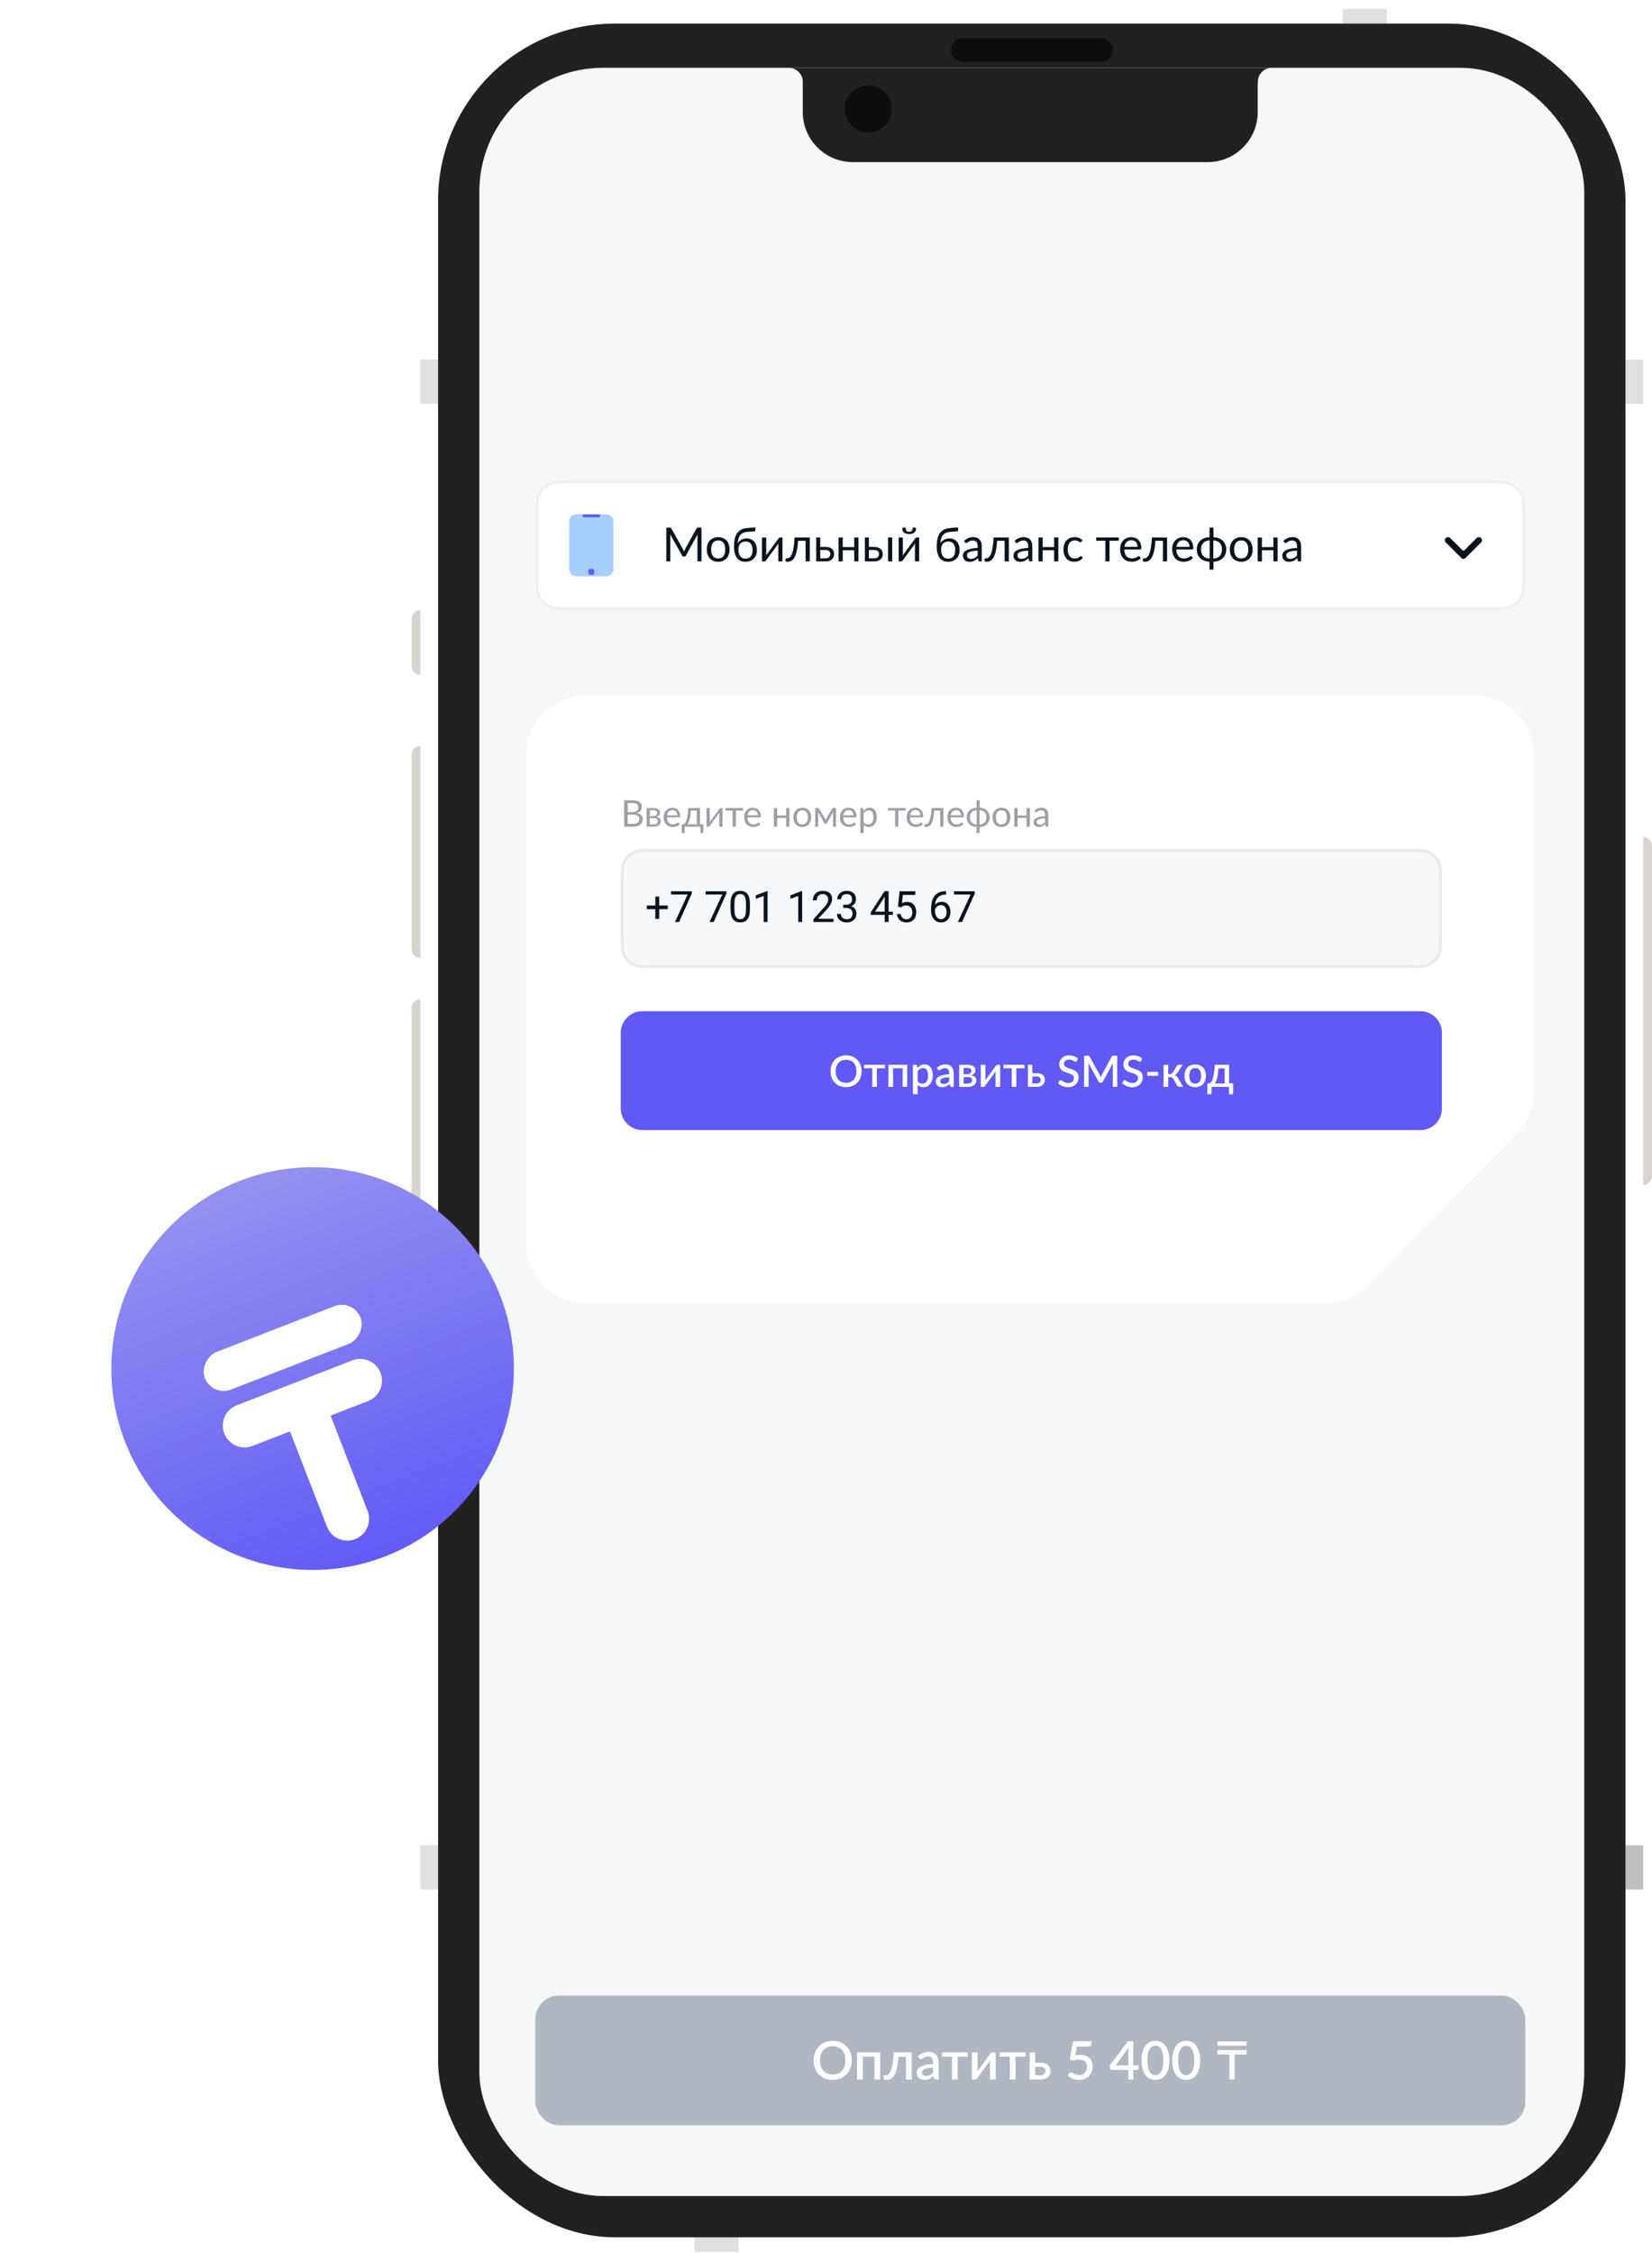 <?xml version="1.0" encoding="UTF-8"?> <svg xmlns="http://www.w3.org/2000/svg" width="289" height="394" viewBox="0 0 289 394" fill="none"> <g clip-path="url(#clip0_2376_10371)"> <path d="M72 108.242C72 107.388 72.692 106.696 73.546 106.696H75.093V118.036H73.546C72.692 118.036 72 117.343 72 116.489V108.242Z" fill="#D7D4CF"></path> <path d="M72 176.28C72 175.426 72.692 174.734 73.546 174.734H75.093V211.846H73.546C72.692 211.846 72 211.153 72 210.299V176.28Z" fill="#D7D4CF"></path> <path d="M289 147.931C289 147.077 288.308 146.385 287.454 146.385H285.907V207.207H287.454C288.308 207.207 289 206.514 289 205.66V147.931Z" fill="#D7D4CF"></path> <path d="M72 131.953C72 131.099 72.692 130.406 73.546 130.406H75.093V167.518H73.546C72.692 167.518 72 166.826 72 165.972V131.953Z" fill="#D7D4CF"></path> <rect x="73.547" y="1.546" width="213.907" height="392.249" rx="33.504" fill="white"></rect> <rect x="76.639" y="4.124" width="207.722" height="387.095" rx="30.926" fill="#232020"></rect> <rect x="83.856" y="11.855" width="193.29" height="372.147" rx="21.648" fill="#F6F7F7"></rect> <g clip-path="url(#clip1_2376_10371)"> <path d="M140.434 11.855H220.025V19.587C220.025 24.426 216.102 28.349 211.263 28.349H149.196C144.357 28.349 140.434 24.426 140.434 19.587V11.855Z" fill="#232020"></path> <path fill-rule="evenodd" clip-rule="evenodd" d="M140.448 14.432C140.45 14.398 140.45 14.364 140.45 14.329C140.45 12.963 139.343 11.855 137.977 11.855H140.553V14.432H140.448Z" fill="#232020"></path> <path fill-rule="evenodd" clip-rule="evenodd" d="M220.036 14.432C220.035 14.398 220.034 14.363 220.034 14.329C220.034 12.963 221.142 11.855 222.508 11.855H219.931V14.432H220.036Z" fill="#232020"></path> <circle cx="151.893" cy="19.071" r="4.124" fill="#0F0E0E"></circle> <g clip-path="url(#clip2_2376_10371)"> <rect x="93.648" y="84.017" width="173.188" height="22.679" rx="3.093" fill="white"></rect> <path fill-rule="evenodd" clip-rule="evenodd" d="M93.648 90.614C93.648 88.305 93.648 87.15 94.098 86.268C94.493 85.492 95.124 84.861 95.9 84.466C96.782 84.017 97.937 84.017 100.246 84.017H260.238C262.548 84.017 263.703 84.017 264.585 84.466C265.36 84.861 265.991 85.492 266.387 86.268C266.836 87.15 266.836 88.305 266.836 90.614V100.098C266.836 102.408 266.836 103.562 266.387 104.444C265.991 105.22 265.36 105.851 264.585 106.246C263.703 106.696 262.548 106.696 260.238 106.696H100.246C97.937 106.696 96.782 106.696 95.9 106.246C95.124 105.851 94.493 105.22 94.098 104.444C93.648 103.562 93.648 102.408 93.648 100.098V90.614Z" fill="white" fill-opacity="0.8"></path> <path d="M100.246 84.274H260.238C261.397 84.274 262.251 84.275 262.926 84.33C263.597 84.385 264.069 84.493 264.468 84.696C265.195 85.066 265.786 85.658 266.157 86.385C266.36 86.784 266.468 87.255 266.523 87.927C266.578 88.602 266.578 89.455 266.578 90.614V100.098C266.578 101.257 266.578 102.111 266.523 102.786C266.468 103.457 266.36 103.929 266.157 104.327C265.786 105.055 265.195 105.646 264.468 106.017C264.069 106.22 263.597 106.328 262.926 106.383C262.251 106.438 261.397 106.438 260.238 106.438H100.246C99.087 106.438 98.233 106.438 97.559 106.383C96.887 106.328 96.416 106.22 96.017 106.017C95.29 105.646 94.698 105.055 94.328 104.327C94.124 103.929 94.016 103.457 93.962 102.786C93.906 102.111 93.906 101.257 93.906 100.098V90.614C93.906 89.455 93.906 88.602 93.962 87.927C94.016 87.255 94.124 86.784 94.328 86.385C94.698 85.658 95.29 85.066 96.017 84.696C96.416 84.493 96.887 84.385 97.559 84.33C98.233 84.275 99.087 84.274 100.246 84.274Z" stroke="#B0B7C3" stroke-opacity="0.2" stroke-width="0.515" stroke-linejoin="round"></path> <path d="M122.715 92.262V98.171H122.014V93.829C122.014 93.771 122.016 93.71 122.018 93.644C122.024 93.578 122.029 93.51 122.035 93.442L120.006 97.136C119.943 97.26 119.847 97.322 119.717 97.322H119.602C119.473 97.322 119.377 97.26 119.313 97.136L117.243 93.425C117.26 93.571 117.268 93.705 117.268 93.829V98.171H116.567V92.262H117.157C117.228 92.262 117.283 92.269 117.322 92.283C117.36 92.296 117.397 92.335 117.433 92.398L119.474 96.035C119.507 96.101 119.539 96.17 119.569 96.241C119.602 96.313 119.632 96.386 119.66 96.46C119.687 96.386 119.716 96.313 119.746 96.241C119.777 96.167 119.81 96.097 119.845 96.031L121.849 92.398C121.882 92.335 121.918 92.296 121.957 92.283C121.998 92.269 122.054 92.262 122.126 92.262H122.715ZM125.644 93.928C125.949 93.928 126.224 93.979 126.468 94.081C126.713 94.182 126.922 94.327 127.095 94.514C127.268 94.701 127.4 94.927 127.491 95.194C127.584 95.458 127.631 95.753 127.631 96.081C127.631 96.41 127.584 96.707 127.491 96.971C127.4 97.235 127.268 97.46 127.095 97.647C126.922 97.834 126.713 97.979 126.468 98.08C126.224 98.179 125.949 98.229 125.644 98.229C125.336 98.229 125.058 98.179 124.811 98.08C124.566 97.979 124.357 97.834 124.184 97.647C124.011 97.46 123.877 97.235 123.784 96.971C123.693 96.707 123.648 96.41 123.648 96.081C123.648 95.753 123.693 95.458 123.784 95.194C123.877 94.927 124.011 94.701 124.184 94.514C124.357 94.327 124.566 94.182 124.811 94.081C125.058 93.979 125.336 93.928 125.644 93.928ZM125.644 97.656C126.056 97.656 126.364 97.518 126.567 97.243C126.771 96.966 126.872 96.579 126.872 96.085C126.872 95.587 126.771 95.2 126.567 94.922C126.364 94.644 126.056 94.505 125.644 94.505C125.435 94.505 125.252 94.541 125.095 94.612C124.941 94.684 124.812 94.787 124.708 94.922C124.606 95.056 124.529 95.223 124.477 95.421C124.427 95.616 124.402 95.837 124.402 96.085C124.402 96.579 124.504 96.966 124.708 97.243C124.914 97.518 125.226 97.656 125.644 97.656ZM130.405 97.685C130.818 97.685 131.128 97.554 131.337 97.293C131.549 97.029 131.655 96.661 131.655 96.188C131.655 95.718 131.553 95.351 131.35 95.087C131.149 94.823 130.847 94.691 130.442 94.691C130.247 94.691 130.071 94.722 129.915 94.786C129.758 94.846 129.625 94.936 129.515 95.054C129.407 95.172 129.324 95.318 129.263 95.491C129.205 95.664 129.177 95.862 129.177 96.085C129.177 96.335 129.203 96.559 129.255 96.757C129.307 96.955 129.384 97.122 129.486 97.26C129.59 97.397 129.718 97.503 129.869 97.577C130.023 97.649 130.202 97.685 130.405 97.685ZM130.69 93.013C130.409 93.037 130.169 93.099 129.968 93.198C129.77 93.297 129.605 93.432 129.473 93.602C129.341 93.77 129.243 93.972 129.177 94.208C129.111 94.445 129.072 94.712 129.061 95.008C129.127 94.876 129.212 94.758 129.317 94.654C129.421 94.547 129.541 94.456 129.676 94.382C129.81 94.305 129.956 94.247 130.113 94.208C130.272 94.167 130.441 94.147 130.62 94.147C130.897 94.147 131.146 94.196 131.366 94.295C131.589 94.391 131.777 94.529 131.931 94.707C132.088 94.886 132.207 95.102 132.29 95.355C132.372 95.605 132.414 95.883 132.414 96.188C132.414 96.498 132.365 96.78 132.269 97.033C132.176 97.283 132.041 97.498 131.865 97.676C131.689 97.852 131.477 97.988 131.23 98.085C130.985 98.181 130.711 98.229 130.405 98.229C130.125 98.229 129.862 98.182 129.618 98.089C129.373 97.995 129.161 97.841 128.983 97.627C128.804 97.412 128.662 97.131 128.558 96.781C128.456 96.43 128.405 95.997 128.405 95.483C128.405 95.043 128.445 94.639 128.525 94.27C128.605 93.902 128.733 93.582 128.909 93.309C129.087 93.037 129.317 92.819 129.597 92.654C129.88 92.486 130.224 92.385 130.628 92.349L132.121 92.221L132.162 92.6C132.17 92.686 132.158 92.757 132.125 92.815C132.092 92.872 132.033 92.904 131.948 92.909L130.69 93.013ZM136.887 93.994V98.171H136.153V95.334C136.153 95.279 136.156 95.22 136.161 95.157C136.167 95.094 136.174 95.03 136.182 94.967C136.157 95.022 136.133 95.073 136.108 95.12C136.083 95.166 136.057 95.209 136.03 95.248L134.013 97.99C133.983 98.034 133.944 98.076 133.898 98.118C133.854 98.156 133.804 98.175 133.749 98.175H133.304V93.998H134.042V96.835C134.042 96.887 134.039 96.945 134.034 97.008C134.028 97.069 134.021 97.131 134.013 97.194C134.038 97.142 134.063 97.094 134.087 97.049C134.112 97.003 134.137 96.96 134.162 96.922L136.178 94.18C136.208 94.136 136.247 94.094 136.293 94.056C136.34 94.015 136.391 93.994 136.446 93.994H136.887ZM141.668 98.171H140.934V94.571H139.614C139.581 95.102 139.532 95.561 139.466 95.949C139.4 96.333 139.32 96.662 139.227 96.934C139.136 97.204 139.033 97.423 138.918 97.594C138.805 97.761 138.685 97.892 138.559 97.986C138.435 98.079 138.306 98.142 138.171 98.175C138.039 98.208 137.907 98.225 137.775 98.225C137.542 98.225 137.425 98.188 137.425 98.113V97.647H137.639C137.733 97.647 137.828 97.631 137.924 97.598C138.02 97.565 138.114 97.502 138.204 97.408C138.298 97.315 138.387 97.184 138.472 97.017C138.557 96.846 138.634 96.626 138.703 96.357C138.775 96.085 138.835 95.756 138.885 95.371C138.937 94.984 138.977 94.525 139.004 93.994H141.668V98.171ZM144.393 97.635C144.542 97.635 144.67 97.617 144.777 97.582C144.887 97.543 144.977 97.491 145.049 97.425C145.12 97.356 145.174 97.276 145.21 97.186C145.245 97.095 145.263 96.996 145.263 96.889C145.263 96.79 145.248 96.698 145.218 96.612C145.188 96.525 145.137 96.448 145.065 96.382C144.997 96.316 144.906 96.263 144.793 96.225C144.681 96.186 144.543 96.167 144.381 96.167H143.494V97.635H144.393ZM144.381 95.631C144.67 95.631 144.911 95.665 145.107 95.734C145.305 95.803 145.463 95.895 145.581 96.01C145.702 96.126 145.788 96.259 145.841 96.41C145.893 96.562 145.919 96.718 145.919 96.88C145.919 97.067 145.886 97.241 145.82 97.4C145.754 97.557 145.656 97.693 145.527 97.808C145.398 97.921 145.239 98.01 145.049 98.076C144.859 98.139 144.641 98.171 144.393 98.171H142.789V93.994H143.494V95.631H144.381ZM150.175 93.994V98.171H149.436V96.217H147.432V98.171H146.694V93.994H147.432V95.66H149.436V93.994H150.175ZM152.904 97.635C153.053 97.635 153.18 97.617 153.288 97.582C153.398 97.543 153.488 97.491 153.56 97.425C153.631 97.356 153.685 97.276 153.721 97.186C153.756 97.095 153.774 96.996 153.774 96.889C153.774 96.79 153.759 96.698 153.729 96.612C153.699 96.525 153.648 96.448 153.576 96.382C153.508 96.316 153.417 96.263 153.304 96.225C153.191 96.186 153.054 96.167 152.892 96.167H152.001V97.635H152.904ZM152.892 95.631C153.18 95.631 153.422 95.665 153.618 95.734C153.815 95.803 153.974 95.895 154.092 96.01C154.213 96.126 154.299 96.259 154.352 96.41C154.404 96.562 154.43 96.718 154.43 96.88C154.43 97.067 154.397 97.241 154.331 97.4C154.265 97.557 154.167 97.693 154.038 97.808C153.909 97.921 153.749 98.01 153.56 98.076C153.37 98.139 153.152 98.171 152.904 98.171H151.3V93.994H152.001V95.631H152.892ZM156.083 93.994V98.171H155.349V93.994H156.083ZM160.794 93.994V98.171H160.06V95.334C160.06 95.279 160.063 95.22 160.068 95.157C160.074 95.094 160.081 95.03 160.089 94.967C160.064 95.022 160.039 95.073 160.015 95.12C159.99 95.166 159.964 95.209 159.936 95.248L157.92 97.99C157.89 98.034 157.851 98.076 157.804 98.118C157.76 98.156 157.711 98.175 157.656 98.175H157.211V93.998H157.949V96.835C157.949 96.887 157.946 96.945 157.94 97.008C157.935 97.069 157.928 97.131 157.92 97.194C157.945 97.142 157.969 97.094 157.994 97.049C158.019 97.003 158.044 96.96 158.068 96.922L160.085 94.18C160.115 94.136 160.153 94.094 160.2 94.056C160.247 94.015 160.298 93.994 160.353 93.994H160.794ZM159.05 92.984C159.162 92.984 159.257 92.971 159.334 92.947C159.411 92.919 159.473 92.876 159.52 92.819C159.569 92.761 159.605 92.687 159.627 92.596C159.649 92.505 159.66 92.394 159.66 92.262H160.089C160.141 92.262 160.181 92.285 160.208 92.332C160.236 92.379 160.25 92.43 160.25 92.485C160.25 92.622 160.222 92.746 160.167 92.856C160.112 92.966 160.032 93.061 159.928 93.141C159.826 93.217 159.701 93.276 159.553 93.318C159.404 93.359 159.237 93.38 159.05 93.38C158.863 93.38 158.695 93.359 158.547 93.318C158.398 93.276 158.272 93.217 158.167 93.141C158.066 93.061 157.987 92.966 157.932 92.856C157.877 92.746 157.85 92.622 157.85 92.485C157.85 92.43 157.863 92.379 157.891 92.332C157.918 92.285 157.958 92.262 158.011 92.262H158.439C158.439 92.394 158.45 92.505 158.472 92.596C158.494 92.687 158.529 92.761 158.575 92.819C158.625 92.876 158.688 92.919 158.765 92.947C158.842 92.971 158.937 92.984 159.05 92.984ZM165.866 97.685C166.279 97.685 166.589 97.554 166.798 97.293C167.01 97.029 167.116 96.661 167.116 96.188C167.116 95.718 167.014 95.351 166.811 95.087C166.61 94.823 166.308 94.691 165.903 94.691C165.708 94.691 165.532 94.722 165.376 94.786C165.219 94.846 165.086 94.936 164.976 95.054C164.868 95.172 164.785 95.318 164.724 95.491C164.666 95.664 164.638 95.862 164.638 96.085C164.638 96.335 164.664 96.559 164.716 96.757C164.768 96.955 164.845 97.122 164.947 97.26C165.051 97.397 165.179 97.503 165.33 97.577C165.484 97.649 165.663 97.685 165.866 97.685ZM166.151 93.013C165.87 93.037 165.63 93.099 165.429 93.198C165.231 93.297 165.066 93.432 164.934 93.602C164.802 93.77 164.703 93.972 164.638 94.208C164.572 94.445 164.533 94.712 164.522 95.008C164.588 94.876 164.673 94.758 164.778 94.654C164.882 94.547 165.002 94.456 165.136 94.382C165.271 94.305 165.417 94.247 165.574 94.208C165.733 94.167 165.902 94.147 166.081 94.147C166.358 94.147 166.607 94.196 166.827 94.295C167.05 94.391 167.238 94.529 167.392 94.707C167.549 94.886 167.668 95.102 167.751 95.355C167.833 95.605 167.874 95.883 167.874 96.188C167.874 96.498 167.826 96.78 167.73 97.033C167.637 97.283 167.502 97.498 167.326 97.676C167.15 97.852 166.938 97.988 166.691 98.085C166.446 98.181 166.171 98.229 165.866 98.229C165.586 98.229 165.323 98.182 165.079 98.089C164.834 97.995 164.622 97.841 164.444 97.627C164.265 97.412 164.123 97.131 164.019 96.781C163.917 96.43 163.866 95.997 163.866 95.483C163.866 95.043 163.906 94.639 163.986 94.27C164.066 93.902 164.194 93.582 164.369 93.309C164.548 93.037 164.778 92.819 165.058 92.654C165.341 92.486 165.685 92.385 166.089 92.349L167.582 92.221L167.623 92.6C167.631 92.686 167.619 92.757 167.586 92.815C167.553 92.872 167.494 92.904 167.409 92.909L166.151 93.013ZM171.029 96.291C170.691 96.302 170.402 96.329 170.163 96.373C169.926 96.415 169.732 96.469 169.581 96.538C169.433 96.607 169.324 96.688 169.256 96.781C169.19 96.875 169.157 96.979 169.157 97.095C169.157 97.205 169.174 97.3 169.21 97.379C169.246 97.459 169.294 97.525 169.354 97.577C169.418 97.627 169.491 97.664 169.573 97.689C169.658 97.711 169.749 97.722 169.845 97.722C169.974 97.722 170.093 97.709 170.2 97.685C170.307 97.657 170.407 97.619 170.501 97.569C170.597 97.52 170.688 97.46 170.773 97.392C170.861 97.323 170.946 97.245 171.029 97.157V96.291ZM168.658 94.584C168.889 94.361 169.137 94.195 169.404 94.085C169.671 93.975 169.966 93.92 170.291 93.92C170.524 93.92 170.732 93.958 170.913 94.035C171.095 94.112 171.247 94.219 171.371 94.357C171.495 94.494 171.588 94.661 171.651 94.856C171.715 95.051 171.746 95.265 171.746 95.499V98.171H171.42C171.349 98.171 171.294 98.16 171.255 98.138C171.217 98.113 171.187 98.067 171.165 97.998L171.082 97.602C170.972 97.704 170.865 97.794 170.761 97.874C170.656 97.951 170.546 98.017 170.431 98.072C170.315 98.124 170.192 98.164 170.06 98.192C169.93 98.222 169.786 98.237 169.627 98.237C169.464 98.237 169.312 98.215 169.169 98.171C169.026 98.124 168.901 98.056 168.794 97.965C168.689 97.874 168.605 97.76 168.542 97.623C168.482 97.483 168.451 97.318 168.451 97.128C168.451 96.963 168.497 96.805 168.588 96.654C168.678 96.5 168.825 96.364 169.029 96.246C169.232 96.127 169.497 96.031 169.825 95.957C170.152 95.88 170.553 95.836 171.029 95.825V95.499C171.029 95.175 170.959 94.93 170.818 94.765C170.678 94.597 170.473 94.514 170.204 94.514C170.022 94.514 169.87 94.537 169.746 94.584C169.625 94.628 169.519 94.678 169.429 94.736C169.341 94.791 169.264 94.842 169.198 94.889C169.135 94.933 169.071 94.955 169.008 94.955C168.959 94.955 168.916 94.942 168.88 94.918C168.845 94.89 168.814 94.857 168.79 94.819L168.658 94.584ZM176.485 98.171H175.751V94.571H174.431C174.398 95.102 174.349 95.561 174.283 95.949C174.217 96.333 174.137 96.662 174.044 96.934C173.953 97.204 173.85 97.423 173.734 97.594C173.622 97.761 173.502 97.892 173.375 97.986C173.252 98.079 173.123 98.142 172.988 98.175C172.856 98.208 172.724 98.225 172.592 98.225C172.358 98.225 172.242 98.188 172.242 98.113V97.647H172.456C172.549 97.647 172.644 97.631 172.74 97.598C172.837 97.565 172.93 97.502 173.021 97.408C173.114 97.315 173.204 97.184 173.289 97.017C173.374 96.846 173.451 96.626 173.52 96.357C173.591 96.085 173.652 95.756 173.701 95.371C173.753 94.984 173.793 94.525 173.821 93.994H176.485V98.171ZM179.87 96.291C179.532 96.302 179.243 96.329 179.004 96.373C178.767 96.415 178.574 96.469 178.422 96.538C178.274 96.607 178.165 96.688 178.097 96.781C178.031 96.875 177.998 96.979 177.998 97.095C177.998 97.205 178.015 97.3 178.051 97.379C178.087 97.459 178.135 97.525 178.196 97.577C178.259 97.627 178.332 97.664 178.414 97.689C178.499 97.711 178.59 97.722 178.686 97.722C178.815 97.722 178.934 97.709 179.041 97.685C179.148 97.657 179.248 97.619 179.342 97.569C179.438 97.52 179.529 97.46 179.614 97.392C179.702 97.323 179.787 97.245 179.87 97.157V96.291ZM177.499 94.584C177.73 94.361 177.978 94.195 178.245 94.085C178.512 93.975 178.807 93.92 179.132 93.92C179.365 93.92 179.573 93.958 179.754 94.035C179.936 94.112 180.088 94.219 180.212 94.357C180.336 94.494 180.429 94.661 180.492 94.856C180.556 95.051 180.587 95.265 180.587 95.499V98.171H180.261C180.19 98.171 180.135 98.16 180.096 98.138C180.058 98.113 180.028 98.067 180.006 97.998L179.923 97.602C179.813 97.704 179.706 97.794 179.602 97.874C179.497 97.951 179.387 98.017 179.272 98.072C179.156 98.124 179.033 98.164 178.901 98.192C178.771 98.222 178.627 98.237 178.468 98.237C178.306 98.237 178.153 98.215 178.01 98.171C177.867 98.124 177.742 98.056 177.635 97.965C177.53 97.874 177.446 97.76 177.383 97.623C177.323 97.483 177.293 97.318 177.293 97.128C177.293 96.963 177.338 96.805 177.429 96.654C177.519 96.5 177.666 96.364 177.87 96.246C178.073 96.127 178.339 96.031 178.666 95.957C178.993 95.88 179.394 95.836 179.87 95.825V95.499C179.87 95.175 179.8 94.93 179.659 94.765C179.519 94.597 179.314 94.514 179.045 94.514C178.864 94.514 178.711 94.537 178.587 94.584C178.466 94.628 178.36 94.678 178.27 94.736C178.182 94.791 178.105 94.842 178.039 94.889C177.976 94.933 177.912 94.955 177.849 94.955C177.8 94.955 177.757 94.942 177.721 94.918C177.686 94.89 177.655 94.857 177.631 94.819L177.499 94.584ZM185.144 93.994V98.171H184.406V96.217H182.402V98.171H181.664V93.994H182.402V95.66H184.406V93.994H185.144ZM189.177 94.736C189.155 94.766 189.133 94.79 189.111 94.806C189.089 94.823 189.059 94.831 189.02 94.831C188.979 94.831 188.934 94.815 188.884 94.782C188.835 94.746 188.773 94.707 188.699 94.666C188.627 94.625 188.538 94.588 188.431 94.555C188.326 94.519 188.197 94.501 188.043 94.501C187.837 94.501 187.655 94.538 187.499 94.612C187.342 94.684 187.21 94.788 187.103 94.926C186.998 95.063 186.919 95.23 186.864 95.425C186.811 95.62 186.785 95.839 186.785 96.081C186.785 96.333 186.814 96.559 186.872 96.757C186.93 96.952 187.011 97.117 187.115 97.252C187.222 97.384 187.35 97.485 187.499 97.557C187.65 97.626 187.819 97.66 188.006 97.66C188.184 97.66 188.332 97.639 188.447 97.598C188.562 97.554 188.657 97.506 188.732 97.454C188.808 97.401 188.872 97.355 188.921 97.314C188.973 97.269 189.024 97.248 189.074 97.248C189.134 97.248 189.181 97.271 189.214 97.318L189.42 97.586C189.329 97.698 189.226 97.794 189.111 97.874C188.995 97.954 188.87 98.021 188.736 98.076C188.604 98.129 188.465 98.167 188.319 98.192C188.173 98.216 188.025 98.229 187.874 98.229C187.613 98.229 187.369 98.181 187.144 98.085C186.921 97.988 186.727 97.85 186.563 97.668C186.398 97.484 186.268 97.258 186.175 96.992C186.081 96.725 186.035 96.421 186.035 96.081C186.035 95.77 186.077 95.483 186.163 95.219C186.251 94.955 186.377 94.728 186.542 94.538C186.71 94.346 186.914 94.196 187.156 94.089C187.401 93.982 187.681 93.928 187.998 93.928C188.292 93.928 188.55 93.976 188.773 94.072C188.998 94.166 189.197 94.299 189.371 94.472L189.177 94.736ZM195.708 94.555H194.104V98.171H193.37V94.555H191.766V93.994H195.708V94.555ZM198.993 95.627C198.993 95.457 198.968 95.301 198.919 95.161C198.872 95.018 198.802 94.896 198.708 94.794C198.618 94.689 198.506 94.61 198.374 94.555C198.242 94.497 198.093 94.468 197.925 94.468C197.573 94.468 197.294 94.571 197.088 94.778C196.884 94.981 196.758 95.264 196.708 95.627H198.993ZM199.587 97.586C199.496 97.696 199.387 97.792 199.261 97.874C199.134 97.954 198.998 98.02 198.853 98.072C198.71 98.124 198.561 98.163 198.407 98.188C198.253 98.215 198.101 98.229 197.95 98.229C197.661 98.229 197.394 98.181 197.15 98.085C196.908 97.986 196.697 97.843 196.519 97.656C196.343 97.466 196.205 97.232 196.106 96.955C196.007 96.677 195.958 96.358 195.958 95.998C195.958 95.707 196.002 95.434 196.09 95.182C196.181 94.929 196.31 94.71 196.478 94.526C196.645 94.339 196.85 94.193 197.092 94.089C197.334 93.982 197.606 93.928 197.908 93.928C198.159 93.928 198.389 93.971 198.601 94.056C198.816 94.138 199 94.259 199.154 94.419C199.31 94.575 199.433 94.771 199.521 95.004C199.609 95.235 199.653 95.499 199.653 95.796C199.653 95.912 199.64 95.988 199.616 96.027C199.591 96.065 199.544 96.085 199.475 96.085H196.684C196.692 96.349 196.728 96.578 196.791 96.773C196.857 96.969 196.948 97.132 197.063 97.264C197.179 97.393 197.316 97.491 197.475 97.557C197.635 97.62 197.814 97.652 198.012 97.652C198.196 97.652 198.354 97.631 198.486 97.59C198.62 97.546 198.736 97.499 198.832 97.45C198.928 97.4 199.008 97.355 199.071 97.314C199.137 97.269 199.194 97.248 199.24 97.248C199.301 97.248 199.348 97.271 199.381 97.318L199.587 97.586ZM204.175 98.171H203.441V94.571H202.121C202.088 95.102 202.039 95.561 201.973 95.949C201.907 96.333 201.827 96.662 201.734 96.934C201.643 97.204 201.54 97.423 201.424 97.594C201.312 97.761 201.192 97.892 201.066 97.986C200.942 98.079 200.813 98.142 200.678 98.175C200.546 98.208 200.414 98.225 200.282 98.225C200.048 98.225 199.932 98.188 199.932 98.113V97.647H200.146C200.239 97.647 200.334 97.631 200.431 97.598C200.527 97.565 200.62 97.502 200.711 97.408C200.804 97.315 200.894 97.184 200.979 97.017C201.064 96.846 201.141 96.626 201.21 96.357C201.281 96.085 201.342 95.756 201.391 95.371C201.444 94.984 201.483 94.525 201.511 93.994H204.175V98.171ZM208.092 95.627C208.092 95.457 208.067 95.301 208.017 95.161C207.971 95.018 207.901 94.896 207.807 94.794C207.716 94.689 207.605 94.61 207.473 94.555C207.341 94.497 207.191 94.468 207.024 94.468C206.672 94.468 206.393 94.571 206.187 94.778C205.983 94.981 205.857 95.264 205.807 95.627H208.092ZM208.685 97.586C208.595 97.696 208.486 97.792 208.36 97.874C208.233 97.954 208.097 98.02 207.951 98.072C207.809 98.124 207.66 98.163 207.506 98.188C207.352 98.215 207.2 98.229 207.048 98.229C206.76 98.229 206.493 98.181 206.248 98.085C206.007 97.986 205.796 97.843 205.618 97.656C205.442 97.466 205.304 97.232 205.205 96.955C205.106 96.677 205.057 96.358 205.057 95.998C205.057 95.707 205.101 95.434 205.189 95.182C205.279 94.929 205.409 94.71 205.576 94.526C205.744 94.339 205.949 94.193 206.191 94.089C206.433 93.982 206.705 93.928 207.007 93.928C207.257 93.928 207.488 93.971 207.7 94.056C207.914 94.138 208.099 94.259 208.253 94.419C208.409 94.575 208.532 94.771 208.62 95.004C208.707 95.235 208.751 95.499 208.751 95.796C208.751 95.912 208.739 95.988 208.714 96.027C208.69 96.065 208.643 96.085 208.574 96.085H205.783C205.791 96.349 205.827 96.578 205.89 96.773C205.956 96.969 206.046 97.132 206.162 97.264C206.277 97.393 206.415 97.491 206.574 97.557C206.734 97.62 206.912 97.652 207.11 97.652C207.294 97.652 207.453 97.631 207.584 97.59C207.719 97.546 207.835 97.499 207.931 97.45C208.027 97.4 208.107 97.355 208.17 97.314C208.236 97.269 208.292 97.248 208.339 97.248C208.4 97.248 208.446 97.271 208.479 97.318L208.685 97.586ZM212.263 97.672C212.508 97.661 212.724 97.616 212.911 97.536C213.1 97.456 213.258 97.349 213.385 97.215C213.514 97.077 213.61 96.913 213.673 96.724C213.739 96.534 213.772 96.321 213.772 96.085C213.772 95.846 213.739 95.631 213.673 95.441C213.61 95.249 213.514 95.084 213.385 94.947C213.258 94.809 213.1 94.702 212.911 94.625C212.724 94.545 212.506 94.499 212.259 94.485V97.635L212.263 97.672ZM211.612 94.485C211.364 94.499 211.147 94.545 210.96 94.625C210.773 94.702 210.615 94.809 210.486 94.947C210.36 95.084 210.263 95.249 210.197 95.441C210.134 95.634 210.102 95.848 210.102 96.085C210.102 96.321 210.134 96.534 210.197 96.724C210.263 96.913 210.36 97.077 210.486 97.215C210.612 97.349 210.769 97.456 210.956 97.536C211.146 97.616 211.363 97.661 211.608 97.672L211.612 97.647V94.485ZM212.284 93.932C212.627 93.946 212.937 94.006 213.212 94.114C213.487 94.221 213.72 94.368 213.913 94.555C214.105 94.742 214.252 94.964 214.354 95.223C214.458 95.478 214.511 95.764 214.511 96.081C214.511 96.397 214.458 96.684 214.354 96.942C214.252 97.198 214.105 97.419 213.913 97.606C213.72 97.79 213.487 97.936 213.212 98.043C212.937 98.15 212.627 98.211 212.284 98.225V99.61H211.591V98.225C211.247 98.211 210.938 98.15 210.663 98.043C210.388 97.936 210.155 97.79 209.962 97.606C209.77 97.419 209.621 97.198 209.517 96.942C209.415 96.684 209.364 96.397 209.364 96.081C209.364 95.764 209.415 95.478 209.517 95.223C209.621 94.964 209.77 94.742 209.962 94.555C210.155 94.368 210.388 94.221 210.663 94.114C210.938 94.006 211.247 93.946 211.591 93.932V92.262H212.284V93.932ZM217.146 93.928C217.451 93.928 217.726 93.979 217.971 94.081C218.215 94.182 218.424 94.327 218.598 94.514C218.771 94.701 218.903 94.927 218.993 95.194C219.087 95.458 219.134 95.753 219.134 96.081C219.134 96.41 219.087 96.707 218.993 96.971C218.903 97.235 218.771 97.46 218.598 97.647C218.424 97.834 218.215 97.979 217.971 98.08C217.726 98.179 217.451 98.229 217.146 98.229C216.838 98.229 216.561 98.179 216.313 98.08C216.068 97.979 215.86 97.834 215.686 97.647C215.513 97.46 215.38 97.235 215.286 96.971C215.196 96.707 215.15 96.41 215.15 96.081C215.15 95.753 215.196 95.458 215.286 95.194C215.38 94.927 215.513 94.701 215.686 94.514C215.86 94.327 216.068 94.182 216.313 94.081C216.561 93.979 216.838 93.928 217.146 93.928ZM217.146 97.656C217.558 97.656 217.866 97.518 218.07 97.243C218.273 96.966 218.375 96.579 218.375 96.085C218.375 95.587 218.273 95.2 218.07 94.922C217.866 94.644 217.558 94.505 217.146 94.505C216.937 94.505 216.754 94.541 216.598 94.612C216.444 94.684 216.315 94.787 216.21 94.922C216.108 95.056 216.031 95.223 215.979 95.421C215.93 95.616 215.905 95.837 215.905 96.085C215.905 96.579 216.007 96.966 216.21 97.243C216.416 97.518 216.728 97.656 217.146 97.656ZM223.504 93.994V98.171H222.765V96.217H220.761V98.171H220.023V93.994H220.761V95.66H222.765V93.994H223.504ZM226.893 96.291C226.555 96.302 226.266 96.329 226.027 96.373C225.791 96.415 225.597 96.469 225.446 96.538C225.297 96.607 225.189 96.688 225.12 96.781C225.054 96.875 225.021 96.979 225.021 97.095C225.021 97.205 225.039 97.3 225.074 97.379C225.11 97.459 225.158 97.525 225.219 97.577C225.282 97.627 225.355 97.664 225.437 97.689C225.523 97.711 225.613 97.722 225.709 97.722C225.839 97.722 225.957 97.709 226.064 97.685C226.171 97.657 226.272 97.619 226.365 97.569C226.461 97.52 226.552 97.46 226.637 97.392C226.725 97.323 226.81 97.245 226.893 97.157V96.291ZM224.522 94.584C224.753 94.361 225.002 94.195 225.268 94.085C225.535 93.975 225.83 93.92 226.155 93.92C226.388 93.92 226.596 93.958 226.777 94.035C226.959 94.112 227.111 94.219 227.235 94.357C227.359 94.494 227.452 94.661 227.516 94.856C227.579 95.051 227.61 95.265 227.61 95.499V98.171H227.285C227.213 98.171 227.158 98.16 227.12 98.138C227.081 98.113 227.051 98.067 227.029 97.998L226.947 97.602C226.837 97.704 226.729 97.794 226.625 97.874C226.52 97.951 226.41 98.017 226.295 98.072C226.18 98.124 226.056 98.164 225.924 98.192C225.795 98.222 225.65 98.237 225.491 98.237C225.329 98.237 225.176 98.215 225.033 98.171C224.89 98.124 224.765 98.056 224.658 97.965C224.554 97.874 224.47 97.76 224.406 97.623C224.346 97.483 224.316 97.318 224.316 97.128C224.316 96.963 224.361 96.805 224.452 96.654C224.543 96.5 224.69 96.364 224.893 96.246C225.096 96.127 225.362 96.031 225.689 95.957C226.016 95.88 226.417 95.836 226.893 95.825V95.499C226.893 95.175 226.823 94.93 226.683 94.765C226.542 94.597 226.338 94.514 226.068 94.514C225.887 94.514 225.734 94.537 225.611 94.584C225.49 94.628 225.384 94.678 225.293 94.736C225.205 94.791 225.128 94.842 225.062 94.889C224.999 94.933 224.936 94.955 224.872 94.955C224.823 94.955 224.78 94.942 224.745 94.918C224.709 94.89 224.679 94.857 224.654 94.819L224.522 94.584Z" fill="#08131D"></path> <g clip-path="url(#clip3_2376_10371)"> <path d="M99.576 91.181C99.576 90.498 100.13 89.944 100.813 89.944H106.071C106.754 89.944 107.308 90.498 107.308 91.181V99.531C107.308 100.215 106.754 100.769 106.071 100.769H100.813C100.13 100.769 99.576 100.215 99.576 99.531V91.181Z" fill="#A6CFFF"></path> <rect x="102.926" y="99.48" width="1.031" height="1.031" rx="0.309" fill="#6059F4"></rect> <rect x="101.895" y="89.944" width="3.093" height="0.515" rx="0.258" fill="#6059F4"></rect> </g> <path d="M253.103 93.976C253.301 93.877 253.541 93.916 253.698 94.073L255.83 96.205C255.931 96.306 256.094 96.306 256.195 96.205L258.327 94.073C258.484 93.916 258.723 93.877 258.922 93.976L258.981 94.006C259.295 94.163 259.364 94.582 259.115 94.831L256.377 97.569C256.176 97.77 255.849 97.77 255.648 97.569L252.91 94.831C252.661 94.582 252.729 94.163 253.044 94.006L253.103 93.976Z" fill="#08131D"></path> </g> <rect x="93.648" y="348.952" width="173.188" height="22.679" rx="4.124" fill="#B1B7C1"></rect> <path d="M149.016 360.282C149.016 360.777 148.936 361.233 148.775 361.651C148.614 362.068 148.387 362.429 148.093 362.732C147.802 363.032 147.451 363.267 147.04 363.437C146.632 363.607 146.177 363.692 145.676 363.692C145.178 363.692 144.724 363.607 144.312 363.437C143.904 363.267 143.553 363.032 143.259 362.732C142.965 362.429 142.738 362.068 142.577 361.651C142.416 361.233 142.336 360.777 142.336 360.282C142.336 359.787 142.416 359.331 142.577 358.914C142.738 358.496 142.965 358.136 143.259 357.833C143.553 357.53 143.904 357.293 144.312 357.123C144.724 356.953 145.178 356.868 145.676 356.868C146.177 356.868 146.632 356.953 147.04 357.123C147.451 357.293 147.802 357.53 148.093 357.833C148.387 358.136 148.614 358.496 148.775 358.914C148.936 359.331 149.016 359.787 149.016 360.282ZM147.907 360.282C147.907 359.899 147.855 359.554 147.75 359.248C147.648 358.942 147.499 358.682 147.304 358.468C147.113 358.255 146.879 358.091 146.604 357.977C146.329 357.862 146.019 357.805 145.676 357.805C145.336 357.805 145.028 357.862 144.753 357.977C144.478 358.091 144.243 358.255 144.048 358.468C143.853 358.682 143.703 358.942 143.598 359.248C143.493 359.554 143.44 359.899 143.44 360.282C143.44 360.669 143.493 361.015 143.598 361.321C143.703 361.628 143.853 361.887 144.048 362.101C144.243 362.311 144.478 362.473 144.753 362.588C145.028 362.699 145.336 362.755 145.676 362.755C146.019 362.755 146.329 362.699 146.604 362.588C146.879 362.473 147.113 362.311 147.304 362.101C147.499 361.887 147.648 361.628 147.75 361.321C147.855 361.015 147.907 360.669 147.907 360.282ZM153.975 363.622H152.982V359.642H150.936V363.622H149.939V358.891H153.975V363.622ZM159.48 363.622H158.483V359.665H157.165C157.128 360.256 157.071 360.766 156.994 361.196C156.919 361.623 156.83 361.985 156.725 362.282C156.619 362.579 156.502 362.82 156.372 363.005C156.242 363.188 156.104 363.33 155.959 363.432C155.814 363.534 155.664 363.602 155.509 363.636C155.358 363.67 155.205 363.687 155.05 363.687C154.75 363.687 154.6 363.638 154.6 363.539V362.913H154.86C154.962 362.913 155.065 362.896 155.17 362.862C155.279 362.828 155.382 362.761 155.481 362.662C155.58 362.56 155.675 362.418 155.764 362.235C155.857 362.053 155.941 361.813 156.015 361.516C156.092 361.216 156.159 360.853 156.214 360.426C156.27 359.996 156.313 359.484 156.344 358.891H159.48V363.622ZM163.231 361.553C162.875 361.566 162.575 361.595 162.331 361.641C162.087 361.685 161.889 361.742 161.737 361.813C161.586 361.881 161.476 361.963 161.408 362.059C161.343 362.155 161.311 362.26 161.311 362.374C161.311 362.486 161.328 362.582 161.362 362.662C161.399 362.739 161.448 362.804 161.51 362.857C161.575 362.906 161.649 362.943 161.733 362.968C161.819 362.99 161.914 363.001 162.016 363.001C162.275 363.001 162.498 362.953 162.684 362.857C162.872 362.758 163.055 362.616 163.231 362.43V361.553ZM160.587 359.549C161.122 359.051 161.759 358.802 162.498 358.802C162.77 358.802 163.012 358.847 163.222 358.937C163.435 359.024 163.613 359.147 163.755 359.308C163.901 359.469 164.01 359.661 164.085 359.883C164.162 360.103 164.201 360.347 164.201 360.616V363.622H163.755C163.659 363.622 163.587 363.608 163.537 363.581C163.488 363.55 163.446 363.489 163.412 363.4L163.315 363.015C163.194 363.123 163.075 363.22 162.957 363.307C162.84 363.39 162.718 363.461 162.591 363.52C162.467 363.579 162.333 363.622 162.187 363.65C162.045 363.681 161.887 363.697 161.714 363.697C161.522 363.697 161.343 363.67 161.176 363.618C161.012 363.565 160.87 363.486 160.749 363.381C160.629 363.273 160.533 363.14 160.462 362.982C160.394 362.824 160.36 362.639 160.36 362.425C160.36 362.243 160.408 362.065 160.503 361.892C160.602 361.719 160.763 361.564 160.986 361.428C161.212 361.289 161.507 361.174 161.872 361.085C162.24 360.995 162.693 360.944 163.231 360.932V360.616C163.231 360.276 163.158 360.022 163.013 359.855C162.868 359.688 162.654 359.605 162.373 359.605C162.181 359.605 162.02 359.63 161.89 359.679C161.761 359.726 161.648 359.777 161.552 359.832C161.456 359.888 161.371 359.941 161.297 359.99C161.222 360.036 161.144 360.06 161.06 360.06C160.992 360.06 160.933 360.043 160.884 360.009C160.837 359.971 160.799 359.927 160.768 359.874L160.587 359.549ZM169.277 359.642H167.533V363.622H166.536V359.642H164.787V358.891H169.277V359.642ZM174.179 358.891V363.622H173.181V360.658C173.181 360.593 173.184 360.522 173.191 360.445C173.197 360.367 173.206 360.288 173.218 360.208C173.187 360.276 173.156 360.339 173.126 360.398C173.098 360.454 173.067 360.505 173.033 360.551L170.978 363.376C170.941 363.435 170.891 363.492 170.829 363.548C170.767 363.601 170.698 363.627 170.621 363.627H170.017V358.891H171.015V361.855C171.015 361.92 171.01 361.992 171.001 362.073C170.995 362.153 170.985 362.234 170.973 362.314C171.035 362.172 171.098 362.054 171.163 361.962L173.218 359.141C173.255 359.079 173.305 359.022 173.367 358.969C173.429 358.917 173.498 358.891 173.576 358.891H174.179ZM179.398 359.642H177.654V363.622H176.657V359.642H174.908V358.891H179.398V359.642ZM182.017 362.899C182.163 362.899 182.289 362.88 182.398 362.843C182.509 362.803 182.6 362.75 182.671 362.685C182.746 362.617 182.8 362.537 182.834 362.444C182.871 362.351 182.889 362.249 182.889 362.138C182.889 362.039 182.872 361.946 182.838 361.86C182.807 361.77 182.756 361.693 182.685 361.628C182.617 361.56 182.527 361.507 182.416 361.47C182.305 361.43 182.169 361.41 182.008 361.41H181.089V362.899H182.017ZM182.003 360.69C182.331 360.69 182.608 360.731 182.834 360.811C183.059 360.888 183.242 360.994 183.381 361.127C183.52 361.26 183.621 361.414 183.683 361.59C183.744 361.764 183.775 361.945 183.775 362.133C183.775 362.353 183.737 362.554 183.659 362.736C183.582 362.916 183.468 363.072 183.316 363.205C183.168 363.338 182.984 363.441 182.764 363.516C182.548 363.587 182.299 363.622 182.017 363.622H180.138V358.891H181.089V360.69H182.003ZM188.122 359.41C188.282 359.376 188.435 359.351 188.581 359.336C188.729 359.32 188.872 359.313 189.008 359.313C189.357 359.313 189.665 359.365 189.931 359.47C190.2 359.573 190.424 359.715 190.603 359.897C190.786 360.08 190.922 360.295 191.012 360.542C191.104 360.786 191.151 361.052 191.151 361.34C191.151 361.696 191.089 362.019 190.965 362.309C190.842 362.6 190.67 362.849 190.45 363.056C190.231 363.26 189.971 363.418 189.671 363.53C189.374 363.641 189.052 363.697 188.706 363.697C188.502 363.697 188.307 363.676 188.122 363.636C187.939 363.596 187.767 363.542 187.607 363.474C187.446 363.403 187.297 363.322 187.161 363.233C187.025 363.14 186.903 363.044 186.795 362.945L187.101 362.518C187.166 362.425 187.253 362.379 187.361 362.379C187.429 362.379 187.503 362.404 187.583 362.453C187.664 362.503 187.757 362.557 187.862 362.616C187.97 362.671 188.097 362.724 188.242 362.773C188.388 362.823 188.561 362.848 188.762 362.848C188.981 362.848 189.178 362.812 189.351 362.741C189.524 362.67 189.669 362.571 189.787 362.444C189.908 362.314 189.999 362.159 190.061 361.98C190.123 361.801 190.153 361.604 190.153 361.391C190.153 361.196 190.124 361.021 190.065 360.867C190.01 360.712 189.925 360.581 189.81 360.472C189.699 360.364 189.558 360.282 189.388 360.227C189.218 360.168 189.022 360.138 188.799 360.138C188.635 360.138 188.466 360.152 188.293 360.18C188.123 360.208 187.95 360.251 187.774 360.31L187.152 360.134L187.699 356.942H190.933V357.374C190.933 357.516 190.888 357.632 190.798 357.722C190.709 357.811 190.559 357.856 190.348 357.856H188.391L188.122 359.41ZM197.391 361.154V358.714C197.391 358.519 197.405 358.306 197.433 358.074L195.188 361.154H197.391ZM199.182 361.154V361.73C199.182 361.785 199.163 361.833 199.126 361.873C199.092 361.914 199.04 361.934 198.968 361.934H198.259V363.622H197.391V361.934H194.501C194.43 361.934 194.368 361.914 194.316 361.873C194.266 361.83 194.234 361.778 194.218 361.716L194.116 361.205L197.322 356.938H198.259V361.154H199.182ZM204.564 360.282C204.564 360.867 204.5 361.372 204.373 361.799C204.25 362.226 204.078 362.58 203.859 362.862C203.639 363.143 203.381 363.352 203.084 363.488C202.787 363.624 202.467 363.692 202.124 363.692C201.78 363.692 201.46 363.624 201.163 363.488C200.866 363.352 200.608 363.143 200.389 362.862C200.172 362.58 200.002 362.226 199.878 361.799C199.755 361.372 199.693 360.867 199.693 360.282C199.693 359.698 199.755 359.192 199.878 358.765C200.002 358.335 200.172 357.981 200.389 357.703C200.608 357.422 200.866 357.213 201.163 357.077C201.46 356.938 201.78 356.868 202.124 356.868C202.467 356.868 202.787 356.938 203.084 357.077C203.381 357.213 203.639 357.422 203.859 357.703C204.078 357.981 204.25 358.335 204.373 358.765C204.5 359.192 204.564 359.698 204.564 360.282ZM203.534 360.282C203.534 359.787 203.494 359.376 203.413 359.048C203.336 358.717 203.232 358.453 203.102 358.255C202.973 358.057 202.823 357.916 202.652 357.833C202.482 357.749 202.306 357.708 202.124 357.708C201.938 357.708 201.76 357.749 201.59 357.833C201.423 357.916 201.275 358.057 201.145 358.255C201.015 358.453 200.911 358.717 200.834 359.048C200.757 359.376 200.718 359.787 200.718 360.282C200.718 360.777 200.757 361.19 200.834 361.521C200.911 361.849 201.015 362.112 201.145 362.309C201.275 362.507 201.423 362.648 201.59 362.732C201.76 362.815 201.938 362.857 202.124 362.857C202.306 362.857 202.482 362.815 202.652 362.732C202.823 362.648 202.973 362.507 203.102 362.309C203.232 362.112 203.336 361.849 203.413 361.521C203.494 361.19 203.534 360.777 203.534 360.282ZM209.955 360.282C209.955 360.867 209.891 361.372 209.765 361.799C209.641 362.226 209.469 362.58 209.25 362.862C209.03 363.143 208.772 363.352 208.475 363.488C208.178 363.624 207.858 363.692 207.515 363.692C207.172 363.692 206.851 363.624 206.555 363.488C206.258 363.352 205.999 363.143 205.78 362.862C205.563 362.58 205.393 362.226 205.27 361.799C205.146 361.372 205.084 360.867 205.084 360.282C205.084 359.698 205.146 359.192 205.27 358.765C205.393 358.335 205.563 357.981 205.78 357.703C205.999 357.422 206.258 357.213 206.555 357.077C206.851 356.938 207.172 356.868 207.515 356.868C207.858 356.868 208.178 356.938 208.475 357.077C208.772 357.213 209.03 357.422 209.25 357.703C209.469 357.981 209.641 358.335 209.765 358.765C209.891 359.192 209.955 359.698 209.955 360.282ZM208.925 360.282C208.925 359.787 208.885 359.376 208.804 359.048C208.727 358.717 208.623 358.453 208.494 358.255C208.364 358.057 208.214 357.916 208.044 357.833C207.874 357.749 207.697 357.708 207.515 357.708C207.329 357.708 207.151 357.749 206.981 357.833C206.814 357.916 206.666 358.057 206.536 358.255C206.406 358.453 206.302 358.717 206.225 359.048C206.148 359.376 206.109 359.787 206.109 360.282C206.109 360.777 206.148 361.19 206.225 361.521C206.302 361.849 206.406 362.112 206.536 362.309C206.666 362.507 206.814 362.648 206.981 362.732C207.151 362.815 207.329 362.857 207.515 362.857C207.697 362.857 207.874 362.815 208.044 362.732C208.214 362.648 208.364 362.507 208.494 362.309C208.623 362.112 208.727 361.849 208.804 361.521C208.885 361.19 208.925 360.777 208.925 360.282ZM213.004 358.492H218.065V359.243H215.986V363.622H215.087V359.243H213.004V358.492ZM218.065 356.975V357.731H213.004V356.975H218.065Z" fill="white"></path> </g> <rect opacity="0.15" x="73.545" y="62.883" width="3.093" height="7.732" fill="#2B2B2B"></rect> <rect opacity="0.15" x="73.545" y="322.665" width="3.093" height="7.732" fill="#2B2B2B"></rect> <rect opacity="0.15" x="284.359" y="62.883" width="3.093" height="7.732" fill="#2B2B2B"></rect> <rect opacity="0.3" x="284.359" y="322.665" width="3.093" height="7.732" fill="#2B2B2B"></rect> <rect opacity="0.15" x="234.877" y="4.639" width="3.093" height="7.732" transform="rotate(-90 234.877 4.639)" fill="#2B2B2B"></rect> <rect opacity="0.15" x="121.48" y="393.795" width="3.093" height="7.732" transform="rotate(-90 121.48 393.795)" fill="#2B2B2B"></rect> <rect x="166.326" y="6.701" width="28.349" height="4.124" rx="2.062" fill="#0F0E0E"></rect> <g clip-path="url(#clip4_2376_10371)"> <path fill-rule="evenodd" clip-rule="evenodd" d="M102.382 121.644C96.704 121.644 92.102 126.246 92.102 131.924V217.594C92.102 223.271 96.704 227.874 102.382 227.874H231.963C234.69 227.874 237.305 226.791 239.233 224.863L265.298 198.282C267.226 196.354 268.309 193.739 268.309 191.013V131.924C268.309 126.246 263.706 121.644 258.029 121.644H102.382Z" fill="white"></path> <path d="M248.468 176.82H112.376C110.288 176.82 108.596 178.512 108.596 180.6V193.831C108.596 195.919 110.288 197.611 112.376 197.611H248.468C250.556 197.611 252.249 195.919 252.249 193.831V180.6C252.249 178.512 250.556 176.82 248.468 176.82Z" fill="#6059F4"></path> <path d="M150.735 187.329C150.735 187.732 150.67 188.104 150.538 188.444C150.407 188.784 150.222 189.078 149.982 189.325C149.746 189.569 149.46 189.761 149.124 189.9C148.792 190.038 148.421 190.108 148.013 190.108C147.607 190.108 147.237 190.038 146.901 189.9C146.569 189.761 146.283 189.569 146.043 189.325C145.804 189.078 145.619 188.784 145.488 188.444C145.357 188.104 145.291 187.732 145.291 187.329C145.291 186.926 145.357 186.554 145.488 186.214C145.619 185.874 145.804 185.58 146.043 185.333C146.283 185.086 146.569 184.893 146.901 184.755C147.237 184.616 147.607 184.547 148.013 184.547C148.421 184.547 148.792 184.616 149.124 184.755C149.46 184.893 149.746 185.086 149.982 185.333C150.222 185.58 150.407 185.874 150.538 186.214C150.67 186.554 150.735 186.926 150.735 187.329ZM149.831 187.329C149.831 187.017 149.789 186.735 149.703 186.486C149.62 186.236 149.499 186.025 149.34 185.851C149.184 185.677 148.993 185.543 148.769 185.45C148.545 185.357 148.293 185.31 148.013 185.31C147.736 185.31 147.485 185.357 147.261 185.45C147.037 185.543 146.845 185.677 146.686 185.851C146.527 186.025 146.405 186.236 146.319 186.486C146.234 186.735 146.191 187.017 146.191 187.329C146.191 187.644 146.234 187.926 146.319 188.176C146.405 188.425 146.527 188.637 146.686 188.811C146.845 188.982 147.037 189.115 147.261 189.208C147.485 189.299 147.736 189.344 148.013 189.344C148.293 189.344 148.545 189.299 148.769 189.208C148.993 189.115 149.184 188.982 149.34 188.811C149.499 188.637 149.62 188.425 149.703 188.176C149.789 187.926 149.831 187.644 149.831 187.329ZM154.819 186.807H153.397V190.051H152.585V186.807H151.16V186.195H154.819V186.807ZM158.711 190.051H157.902V186.807H156.235V190.051H155.422V186.195H158.711V190.051ZM160.525 189.083C160.638 189.229 160.762 189.333 160.895 189.393C161.031 189.451 161.181 189.48 161.345 189.48C161.663 189.48 161.91 189.364 162.086 189.132C162.265 188.9 162.355 188.555 162.355 188.096C162.355 187.86 162.334 187.658 162.294 187.492C162.254 187.323 162.196 187.185 162.12 187.079C162.045 186.974 161.952 186.897 161.844 186.849C161.736 186.801 161.614 186.777 161.477 186.777C161.271 186.777 161.092 186.822 160.941 186.913C160.792 187.001 160.653 187.129 160.525 187.295V189.083ZM160.483 186.754C160.644 186.565 160.827 186.413 161.031 186.297C161.238 186.181 161.478 186.123 161.75 186.123C161.967 186.123 162.163 186.167 162.339 186.255C162.516 186.341 162.667 186.467 162.793 186.633C162.919 186.8 163.016 187.006 163.084 187.253C163.155 187.498 163.19 187.779 163.19 188.096C163.19 188.381 163.151 188.647 163.073 188.894C162.997 189.138 162.888 189.351 162.744 189.533C162.6 189.712 162.426 189.853 162.222 189.956C162.018 190.057 161.787 190.108 161.53 190.108C161.304 190.108 161.111 190.071 160.952 189.998C160.796 189.925 160.653 189.824 160.525 189.695V191.332H159.712V186.195H160.204C160.315 186.195 160.385 186.246 160.415 186.35L160.483 186.754ZM166.047 188.365C165.758 188.375 165.513 188.399 165.314 188.437C165.115 188.472 164.954 188.518 164.83 188.576C164.707 188.632 164.618 188.699 164.562 188.777C164.509 188.855 164.482 188.941 164.482 189.034C164.482 189.125 164.497 189.203 164.524 189.268C164.554 189.331 164.595 189.384 164.645 189.427C164.698 189.467 164.758 189.497 164.826 189.518C164.897 189.535 164.974 189.544 165.057 189.544C165.269 189.544 165.45 189.505 165.601 189.427C165.755 189.346 165.904 189.23 166.047 189.079V188.365ZM163.893 186.732C164.329 186.326 164.848 186.123 165.45 186.123C165.672 186.123 165.869 186.159 166.04 186.233C166.214 186.303 166.359 186.404 166.475 186.535C166.593 186.666 166.683 186.822 166.743 187.004C166.806 187.183 166.838 187.382 166.838 187.601V190.051H166.475C166.397 190.051 166.338 190.039 166.297 190.017C166.257 189.992 166.223 189.943 166.195 189.869L166.116 189.556C166.017 189.644 165.92 189.723 165.824 189.794C165.729 189.862 165.629 189.92 165.526 189.968C165.425 190.015 165.315 190.051 165.197 190.073C165.081 190.099 164.953 190.111 164.811 190.111C164.655 190.111 164.509 190.09 164.373 190.047C164.24 190.004 164.123 189.94 164.025 189.854C163.927 189.766 163.849 189.658 163.791 189.529C163.735 189.401 163.707 189.249 163.707 189.075C163.707 188.927 163.747 188.782 163.825 188.641C163.905 188.499 164.036 188.374 164.218 188.263C164.402 188.149 164.643 188.056 164.94 187.983C165.24 187.91 165.609 187.868 166.047 187.858V187.601C166.047 187.324 165.988 187.117 165.87 186.981C165.752 186.845 165.578 186.777 165.348 186.777C165.192 186.777 165.061 186.797 164.955 186.838C164.849 186.875 164.757 186.917 164.679 186.962C164.601 187.008 164.532 187.051 164.471 187.091C164.411 187.129 164.346 187.148 164.278 187.148C164.223 187.148 164.175 187.134 164.135 187.106C164.097 187.076 164.066 187.039 164.04 186.996L163.893 186.732ZM169.328 189.488C169.55 189.488 169.725 189.435 169.854 189.329C169.985 189.221 170.05 189.075 170.05 188.894C170.05 188.816 170.039 188.743 170.016 188.675C169.994 188.607 169.955 188.549 169.899 188.501C169.844 188.45 169.77 188.412 169.676 188.384C169.585 188.356 169.471 188.342 169.332 188.342H168.572V189.488H169.328ZM168.572 186.732V187.832H169.241C169.343 187.832 169.434 187.818 169.517 187.79C169.603 187.76 169.676 187.72 169.737 187.669C169.8 187.616 169.848 187.554 169.88 187.484C169.916 187.411 169.933 187.33 169.933 187.242C169.933 187.179 169.922 187.117 169.899 187.057C169.876 186.994 169.838 186.938 169.782 186.89C169.729 186.843 169.659 186.805 169.57 186.777C169.482 186.747 169.373 186.732 169.241 186.732H168.572ZM169.268 186.195C169.507 186.195 169.714 186.219 169.888 186.267C170.062 186.312 170.204 186.376 170.315 186.459C170.428 186.543 170.512 186.641 170.564 186.754C170.617 186.868 170.644 186.99 170.644 187.121C170.644 187.204 170.633 187.291 170.61 187.382C170.587 187.473 170.548 187.56 170.493 187.643C170.437 187.724 170.362 187.798 170.266 187.866C170.173 187.934 170.053 187.987 169.907 188.025C170.182 188.075 170.398 188.176 170.557 188.327C170.719 188.476 170.799 188.675 170.799 188.924C170.799 189.116 170.76 189.282 170.682 189.423C170.604 189.565 170.496 189.682 170.36 189.775C170.227 189.868 170.071 189.937 169.892 189.983C169.715 190.028 169.529 190.051 169.332 190.051H167.797V186.195H169.268ZM174.969 186.195V190.051H174.156V187.635C174.156 187.582 174.159 187.524 174.164 187.461C174.169 187.398 174.176 187.334 174.187 187.268C174.161 187.324 174.136 187.376 174.111 187.423C174.088 187.469 174.063 187.51 174.035 187.548L172.361 189.85C172.33 189.898 172.29 189.945 172.24 189.99C172.189 190.033 172.132 190.055 172.07 190.055H171.578V186.195H172.391V188.61C172.391 188.663 172.387 188.722 172.38 188.788C172.374 188.854 172.367 188.919 172.357 188.985C172.407 188.869 172.459 188.773 172.512 188.697L174.187 186.399C174.217 186.348 174.257 186.302 174.308 186.259C174.358 186.216 174.414 186.195 174.478 186.195H174.969ZM179.222 186.807H177.801V190.051H176.988V186.807H175.563V186.195H179.222V186.807ZM181.357 189.461C181.475 189.461 181.579 189.446 181.667 189.416C181.758 189.383 181.832 189.34 181.89 189.287C181.95 189.232 181.994 189.166 182.022 189.091C182.052 189.015 182.068 188.932 182.068 188.841C182.068 188.76 182.053 188.685 182.026 188.614C182.001 188.541 181.959 188.478 181.901 188.425C181.846 188.37 181.773 188.327 181.682 188.297C181.591 188.264 181.48 188.248 181.349 188.248H180.601V189.461H181.357ZM181.346 187.662C181.613 187.662 181.838 187.694 182.022 187.76C182.206 187.823 182.355 187.909 182.468 188.017C182.582 188.125 182.663 188.251 182.714 188.395C182.764 188.536 182.79 188.684 182.79 188.837C182.79 189.016 182.758 189.18 182.695 189.329C182.632 189.475 182.539 189.602 182.415 189.711C182.294 189.819 182.144 189.903 181.966 189.964C181.789 190.022 181.586 190.051 181.357 190.051H179.826V186.195H180.601V187.662H181.346ZM188.369 185.537C188.341 185.582 188.312 185.616 188.282 185.639C188.252 185.659 188.214 185.669 188.169 185.669C188.12 185.669 188.067 185.649 188.006 185.609C187.948 185.569 187.875 185.524 187.787 185.477C187.701 185.426 187.599 185.381 187.481 185.34C187.362 185.297 187.221 185.276 187.057 185.276C186.906 185.276 186.772 185.295 186.656 185.333C186.543 185.371 186.447 185.424 186.369 185.492C186.291 185.56 186.232 185.641 186.191 185.734C186.154 185.824 186.135 185.924 186.135 186.032C186.135 186.171 186.171 186.287 186.244 186.38C186.317 186.471 186.413 186.549 186.532 186.614C186.653 186.68 186.79 186.738 186.944 186.788C187.097 186.836 187.254 186.888 187.413 186.943C187.574 186.999 187.731 187.062 187.885 187.132C188.039 187.203 188.175 187.293 188.293 187.401C188.414 187.509 188.511 187.641 188.584 187.798C188.657 187.954 188.694 188.144 188.694 188.369C188.694 188.61 188.652 188.837 188.569 189.049C188.486 189.261 188.365 189.446 188.206 189.605C188.05 189.761 187.856 189.884 187.624 189.975C187.395 190.066 187.133 190.111 186.838 190.111C186.664 190.111 186.494 190.094 186.328 190.058C186.164 190.026 186.006 189.979 185.855 189.918C185.706 189.856 185.566 189.78 185.435 189.692C185.304 189.603 185.187 189.505 185.084 189.397L185.341 188.973C185.364 188.938 185.392 188.911 185.428 188.89C185.463 188.87 185.502 188.86 185.545 188.86C185.603 188.86 185.667 188.888 185.738 188.943C185.808 188.996 185.893 189.055 185.991 189.121C186.092 189.184 186.213 189.243 186.354 189.299C186.495 189.351 186.664 189.378 186.861 189.378C187.181 189.378 187.428 189.3 187.602 189.144C187.778 188.987 187.866 188.772 187.866 188.497C187.866 188.344 187.829 188.219 187.757 188.123C187.683 188.025 187.586 187.943 187.465 187.877C187.347 187.811 187.211 187.756 187.057 187.711C186.903 187.665 186.747 187.618 186.588 187.567C186.43 187.514 186.273 187.454 186.12 187.386C185.966 187.315 185.829 187.225 185.708 187.113C185.589 187 185.493 186.862 185.42 186.698C185.347 186.531 185.311 186.325 185.311 186.078C185.311 185.881 185.348 185.691 185.424 185.507C185.502 185.323 185.614 185.16 185.761 185.019C185.909 184.876 186.092 184.761 186.309 184.675C186.525 184.59 186.772 184.547 187.05 184.547C187.362 184.547 187.648 184.596 187.908 184.694C188.17 184.792 188.395 184.932 188.584 185.114L188.369 185.537ZM195.449 184.607V190.051H194.67V186.32C194.67 186.259 194.671 186.193 194.674 186.123C194.679 186.05 194.685 185.977 194.693 185.904L192.942 189.136C192.874 189.27 192.77 189.336 192.628 189.336H192.504C192.36 189.336 192.256 189.27 192.19 189.136L190.413 185.896C190.421 185.969 190.426 186.042 190.428 186.115C190.434 186.189 190.436 186.257 190.436 186.32V190.051H189.657V184.607H190.319C190.397 184.607 190.457 184.615 190.5 184.63C190.543 184.643 190.582 184.684 190.617 184.755L192.364 187.919C192.402 187.992 192.437 188.068 192.47 188.146C192.505 188.221 192.536 188.299 192.564 188.38C192.594 188.299 192.626 188.22 192.659 188.142C192.694 188.061 192.731 187.984 192.768 187.911L194.488 184.755C194.524 184.684 194.563 184.643 194.606 184.63C194.649 184.615 194.709 184.607 194.787 184.607H195.449ZM199.592 185.537C199.564 185.582 199.535 185.616 199.505 185.639C199.475 185.659 199.437 185.669 199.392 185.669C199.344 185.669 199.289 185.649 199.229 185.609C199.171 185.569 199.098 185.524 199.01 185.477C198.924 185.426 198.822 185.381 198.703 185.34C198.585 185.297 198.444 185.276 198.28 185.276C198.129 185.276 197.996 185.295 197.879 185.333C197.766 185.371 197.671 185.424 197.592 185.492C197.514 185.56 197.455 185.641 197.414 185.734C197.377 185.824 197.358 185.924 197.358 186.032C197.358 186.171 197.395 186.287 197.467 186.38C197.541 186.471 197.636 186.549 197.755 186.614C197.876 186.68 198.013 186.738 198.167 186.788C198.321 186.836 198.477 186.888 198.635 186.943C198.797 186.999 198.954 187.062 199.108 187.132C199.262 187.203 199.398 187.293 199.516 187.401C199.637 187.509 199.735 187.641 199.807 187.798C199.881 187.954 199.917 188.144 199.917 188.369C199.917 188.61 199.875 188.837 199.792 189.049C199.709 189.261 199.588 189.446 199.429 189.605C199.273 189.761 199.079 189.884 198.847 189.975C198.618 190.066 198.356 190.111 198.061 190.111C197.887 190.111 197.717 190.094 197.55 190.058C197.387 190.026 197.229 189.979 197.078 189.918C196.93 189.856 196.79 189.78 196.658 189.692C196.527 189.603 196.41 189.505 196.307 189.397L196.564 188.973C196.586 188.938 196.616 188.911 196.651 188.89C196.686 188.87 196.725 188.86 196.768 188.86C196.826 188.86 196.89 188.888 196.961 188.943C197.032 188.996 197.116 189.055 197.214 189.121C197.315 189.184 197.436 189.243 197.577 189.299C197.718 189.351 197.887 189.378 198.084 189.378C198.404 189.378 198.651 189.3 198.824 189.144C199.001 188.987 199.089 188.772 199.089 188.497C199.089 188.344 199.053 188.219 198.979 188.123C198.907 188.025 198.809 187.943 198.688 187.877C198.57 187.811 198.434 187.756 198.28 187.711C198.127 187.665 197.97 187.618 197.811 187.567C197.653 187.514 197.497 187.454 197.343 187.386C197.189 187.315 197.051 187.225 196.931 187.113C196.812 187 196.716 186.862 196.643 186.698C196.57 186.531 196.534 186.325 196.534 186.078C196.534 185.881 196.571 185.691 196.647 185.507C196.725 185.323 196.837 185.16 196.983 185.019C197.132 184.876 197.315 184.761 197.532 184.675C197.748 184.59 197.996 184.547 198.273 184.547C198.585 184.547 198.871 184.596 199.131 184.694C199.393 184.792 199.618 184.932 199.807 185.114L199.592 185.537ZM200.684 187.431H202.601V188.119H200.684V187.431ZM205.871 186.414C205.911 186.348 205.966 186.296 206.034 186.255C206.104 186.215 206.177 186.195 206.253 186.195H206.888L205.939 187.643C205.879 187.741 205.816 187.82 205.75 187.881C205.684 187.941 205.604 187.988 205.508 188.021C205.631 188.056 205.734 188.11 205.814 188.183C205.897 188.254 205.972 188.346 206.037 188.459L206.994 190.051H206.434C206.291 190.051 206.179 190.027 206.098 189.979C206.02 189.931 205.953 189.86 205.897 189.767L205.243 188.641C205.191 188.545 205.121 188.474 205.036 188.429C204.95 188.384 204.853 188.361 204.744 188.361H204.363V190.055H203.55V186.195H204.363V187.817H204.692C204.797 187.817 204.886 187.796 204.956 187.756C205.027 187.716 205.087 187.654 205.138 187.571L205.871 186.414ZM209.093 186.134C209.378 186.134 209.635 186.181 209.864 186.274C210.096 186.367 210.293 186.5 210.454 186.671C210.618 186.843 210.744 187.051 210.832 187.295C210.921 187.539 210.965 187.814 210.965 188.119C210.965 188.424 210.921 188.699 210.832 188.943C210.744 189.187 210.618 189.397 210.454 189.571C210.293 189.742 210.096 189.875 209.864 189.968C209.635 190.061 209.378 190.108 209.093 190.108C208.806 190.108 208.547 190.061 208.315 189.968C208.085 189.875 207.889 189.742 207.725 189.571C207.561 189.397 207.435 189.187 207.347 188.943C207.259 188.699 207.214 188.424 207.214 188.119C207.214 187.814 207.259 187.539 207.347 187.295C207.435 187.051 207.561 186.843 207.725 186.671C207.889 186.5 208.085 186.367 208.315 186.274C208.547 186.181 208.806 186.134 209.093 186.134ZM209.093 189.472C209.441 189.472 209.7 189.357 209.868 189.125C210.04 188.89 210.125 188.556 210.125 188.123C210.125 187.69 210.04 187.355 209.868 187.121C209.7 186.884 209.441 186.766 209.093 186.766C208.741 186.766 208.479 186.884 208.307 187.121C208.136 187.355 208.05 187.69 208.05 188.123C208.05 188.556 208.136 188.89 208.307 189.125C208.479 189.357 208.741 189.472 209.093 189.472ZM214.24 189.465V186.826H213.159C213.136 187.179 213.103 187.495 213.06 187.775C213.02 188.055 212.972 188.303 212.917 188.52C212.864 188.734 212.805 188.919 212.739 189.075C212.674 189.229 212.606 189.359 212.535 189.465H214.24ZM215.733 189.438V191.113C215.733 191.189 215.71 191.248 215.665 191.291C215.622 191.336 215.567 191.359 215.499 191.359H214.996V190.051H211.945V191.128C211.945 191.186 211.926 191.239 211.888 191.287C211.853 191.335 211.798 191.359 211.722 191.359H211.208V189.465H211.325C211.413 189.465 211.5 189.452 211.586 189.427C211.672 189.399 211.754 189.345 211.832 189.264C211.91 189.184 211.984 189.07 212.055 188.924C212.126 188.775 212.188 188.58 212.244 188.338C212.302 188.096 212.352 187.8 212.395 187.45C212.438 187.1 212.472 186.681 212.497 186.195H215.026V189.438H215.733Z" fill="white"></path> <path d="M249.415 148.467H111.433C109.867 148.467 108.598 149.736 108.598 151.302V166.424C108.598 167.99 109.867 169.259 111.433 169.259H249.415C250.981 169.259 252.251 167.99 252.251 166.424V151.302C252.251 149.736 250.981 148.467 249.415 148.467Z" fill="white"></path> <path fill-rule="evenodd" clip-rule="evenodd" d="M108.598 154.516C108.598 152.398 108.598 151.34 109.01 150.531C109.372 149.82 109.95 149.241 110.662 148.879C111.47 148.467 112.529 148.467 114.646 148.467H246.202C248.319 148.467 249.378 148.467 250.187 148.879C250.898 149.241 251.476 149.82 251.839 150.531C252.251 151.34 252.251 152.398 252.251 154.516V163.21C252.251 165.328 252.251 166.386 251.839 167.195C251.476 167.906 250.898 168.484 250.187 168.847C249.378 169.259 248.319 169.259 246.202 169.259H114.646C112.529 169.259 111.47 169.259 110.662 168.847C109.95 168.484 109.372 167.906 109.01 167.195C108.598 166.386 108.598 165.328 108.598 163.21V154.516Z" fill="#B1B7C1" fill-opacity="0.1"></path> <path d="M114.646 148.703H246.202C247.264 148.703 248.047 148.704 248.666 148.754C249.282 148.804 249.714 148.903 250.079 149.09C250.746 149.429 251.289 149.972 251.628 150.638C251.815 151.004 251.913 151.436 251.964 152.052C252.014 152.671 252.014 153.453 252.014 154.516V163.21C252.014 164.273 252.014 165.056 251.964 165.674C251.913 166.29 251.815 166.722 251.628 167.088C251.289 167.754 250.746 168.297 250.079 168.637C249.714 168.823 249.282 168.922 248.666 168.972C248.047 169.023 247.264 169.023 246.202 169.023H114.646C113.584 169.023 112.801 169.023 112.183 168.972C111.567 168.922 111.135 168.823 110.769 168.637C110.102 168.297 109.56 167.754 109.22 167.088C109.034 166.722 108.935 166.29 108.885 165.674C108.834 165.056 108.834 164.273 108.834 163.21V154.516C108.834 153.453 108.834 152.671 108.885 152.052C108.935 151.436 109.034 151.004 109.22 150.638C109.56 149.972 110.102 149.429 110.769 149.09C111.135 148.903 111.567 148.804 112.183 148.754C112.801 148.704 113.584 148.703 114.646 148.703Z" stroke="#B0B7C3" stroke-opacity="0.2" stroke-width="0.473" stroke-linejoin="round"></path> <path d="M116.823 158.342V158.985H113.139V158.342H116.823ZM115.324 156.773V160.687H114.641V156.773H115.324ZM121.023 155.85V156.234L118.797 161.226H118.077L120.3 156.412H117.391V155.85H121.023ZM127.076 155.85V156.234L124.85 161.226H124.13L126.352 156.412H123.443V155.85H127.076ZM131.192 158.11V158.929C131.192 159.37 131.152 159.742 131.073 160.044C130.994 160.347 130.882 160.591 130.734 160.775C130.586 160.96 130.408 161.094 130.198 161.178C129.992 161.259 129.758 161.299 129.497 161.299C129.29 161.299 129.099 161.274 128.925 161.222C128.75 161.17 128.592 161.088 128.452 160.975C128.314 160.859 128.196 160.709 128.098 160.524C127.999 160.34 127.924 160.116 127.873 159.852C127.821 159.589 127.795 159.281 127.795 158.929V158.11C127.795 157.669 127.834 157.3 127.913 157.002C127.994 156.704 128.109 156.466 128.257 156.286C128.404 156.104 128.581 155.973 128.788 155.895C128.997 155.816 129.231 155.777 129.49 155.777C129.699 155.777 129.891 155.802 130.065 155.854C130.243 155.903 130.4 155.983 130.538 156.094C130.676 156.202 130.793 156.348 130.889 156.53C130.987 156.709 131.062 156.93 131.114 157.191C131.166 157.451 131.192 157.758 131.192 158.11ZM130.505 159.04V157.995C130.505 157.754 130.49 157.542 130.46 157.36C130.434 157.176 130.393 157.018 130.339 156.888C130.284 156.757 130.216 156.652 130.132 156.57C130.051 156.489 129.956 156.43 129.848 156.393C129.742 156.354 129.622 156.334 129.49 156.334C129.327 156.334 129.183 156.365 129.058 156.426C128.932 156.485 128.826 156.58 128.74 156.711C128.656 156.841 128.592 157.012 128.548 157.224C128.504 157.435 128.482 157.693 128.482 157.995V159.04C128.482 159.281 128.495 159.494 128.522 159.679C128.552 159.863 128.595 160.023 128.651 160.159C128.708 160.292 128.777 160.401 128.858 160.487C128.939 160.573 129.033 160.637 129.139 160.679C129.247 160.719 129.366 160.738 129.497 160.738C129.664 160.738 129.811 160.706 129.936 160.642C130.062 160.578 130.166 160.479 130.25 160.343C130.336 160.205 130.4 160.029 130.442 159.815C130.484 159.599 130.505 159.34 130.505 159.04ZM134.277 155.821V161.226H133.594V156.674L132.217 157.176V156.559L134.17 155.821H134.277ZM140.33 155.821V161.226H139.647V156.674L138.27 157.176V156.559L140.222 155.821H140.33ZM145.822 160.664V161.226H142.304V160.735L144.065 158.774C144.281 158.533 144.449 158.329 144.567 158.161C144.687 157.992 144.771 157.84 144.818 157.707C144.867 157.572 144.891 157.434 144.891 157.294C144.891 157.117 144.855 156.957 144.781 156.814C144.71 156.669 144.604 156.553 144.463 156.467C144.323 156.381 144.153 156.338 143.954 156.338C143.715 156.338 143.516 156.384 143.356 156.478C143.198 156.569 143.08 156.697 143.001 156.862C142.923 157.027 142.883 157.216 142.883 157.431H142.2C142.2 157.128 142.267 156.851 142.4 156.6C142.533 156.349 142.73 156.149 142.99 156.002C143.251 155.852 143.573 155.777 143.954 155.777C144.294 155.777 144.584 155.837 144.825 155.957C145.066 156.076 145.251 156.243 145.379 156.46C145.51 156.674 145.575 156.925 145.575 157.213C145.575 157.37 145.547 157.53 145.493 157.693C145.442 157.853 145.369 158.013 145.276 158.173C145.184 158.333 145.078 158.49 144.954 158.645C144.834 158.8 144.704 158.953 144.567 159.103L143.127 160.664H145.822ZM147.512 158.202H147.999C148.238 158.202 148.435 158.163 148.59 158.084C148.747 158.003 148.864 157.893 148.941 157.755C149.019 157.615 149.059 157.458 149.059 157.283C149.059 157.076 149.024 156.903 148.955 156.762C148.886 156.622 148.783 156.516 148.645 156.445C148.507 156.373 148.333 156.338 148.121 156.338C147.929 156.338 147.759 156.376 147.611 156.452C147.466 156.526 147.352 156.632 147.268 156.77C147.187 156.907 147.146 157.07 147.146 157.257H146.464C146.464 156.984 146.532 156.735 146.67 156.511C146.808 156.287 147.001 156.109 147.25 155.976C147.501 155.843 147.791 155.777 148.121 155.777C148.446 155.777 148.73 155.834 148.974 155.95C149.218 156.063 149.407 156.233 149.542 156.46C149.678 156.684 149.745 156.963 149.745 157.298C149.745 157.433 149.713 157.578 149.65 157.733C149.588 157.886 149.491 158.029 149.358 158.161C149.228 158.294 149.057 158.404 148.848 158.49C148.639 158.574 148.388 158.616 148.095 158.616H147.512V158.202ZM147.512 158.763V158.353H148.095C148.437 158.353 148.72 158.394 148.944 158.475C149.168 158.556 149.344 158.665 149.472 158.8C149.603 158.935 149.693 159.084 149.745 159.247C149.799 159.407 149.827 159.567 149.827 159.727C149.827 159.978 149.784 160.201 149.697 160.395C149.614 160.589 149.495 160.754 149.339 160.89C149.187 161.025 149.007 161.127 148.8 161.196C148.593 161.265 148.368 161.299 148.125 161.299C147.891 161.299 147.67 161.266 147.464 161.2C147.259 161.133 147.079 161.037 146.921 160.912C146.764 160.784 146.641 160.628 146.552 160.443C146.464 160.256 146.419 160.043 146.419 159.804H147.102C147.102 159.991 147.143 160.155 147.224 160.295C147.308 160.436 147.426 160.545 147.578 160.624C147.733 160.7 147.915 160.738 148.125 160.738C148.334 160.738 148.514 160.703 148.664 160.631C148.816 160.557 148.933 160.447 149.014 160.299C149.098 160.151 149.14 159.965 149.14 159.742C149.14 159.518 149.093 159.334 149 159.191C148.906 159.046 148.773 158.939 148.601 158.87C148.431 158.799 148.23 158.763 147.999 158.763H147.512ZM156.2 159.417V159.978H152.317V159.575L154.724 155.85H155.281L154.683 156.928L153.092 159.417H156.2ZM155.451 155.85V161.226H154.768V155.85H155.451ZM157.647 158.667L157.101 158.527L157.37 155.85H160.128V156.482H157.949L157.787 157.944C157.885 157.887 158.01 157.834 158.16 157.785C158.313 157.736 158.487 157.711 158.684 157.711C158.933 157.711 159.156 157.754 159.352 157.84C159.549 157.924 159.717 158.045 159.855 158.202C159.995 158.36 160.102 158.549 160.175 158.771C160.25 158.992 160.286 159.239 160.286 159.513C160.286 159.771 160.251 160.009 160.179 160.225C160.11 160.442 160.006 160.631 159.865 160.794C159.725 160.954 159.548 161.078 159.334 161.167C159.122 161.255 158.873 161.299 158.584 161.299C158.368 161.299 158.162 161.27 157.968 161.211C157.776 161.149 157.604 161.057 157.451 160.934C157.301 160.808 157.178 160.653 157.082 160.469C156.989 160.282 156.93 160.063 156.905 159.812H157.555C157.584 160.013 157.643 160.183 157.732 160.321C157.82 160.459 157.936 160.564 158.079 160.635C158.224 160.704 158.392 160.738 158.584 160.738C158.747 160.738 158.891 160.71 159.016 160.653C159.142 160.597 159.248 160.516 159.334 160.41C159.42 160.304 159.485 160.176 159.529 160.026C159.576 159.876 159.6 159.707 159.6 159.52C159.6 159.35 159.576 159.193 159.529 159.047C159.483 158.902 159.413 158.776 159.319 158.667C159.228 158.559 159.116 158.475 158.983 158.416C158.85 158.355 158.698 158.324 158.525 158.324C158.297 158.324 158.123 158.355 158.005 158.416C157.889 158.478 157.77 158.561 157.647 158.667ZM165.457 155.843H165.516V156.423H165.457C165.095 156.423 164.792 156.482 164.548 156.6C164.305 156.716 164.112 156.872 163.969 157.069C163.826 157.263 163.723 157.482 163.659 157.726C163.597 157.969 163.566 158.217 163.566 158.468V159.258C163.566 159.497 163.595 159.708 163.651 159.893C163.708 160.075 163.786 160.229 163.884 160.354C163.983 160.48 164.093 160.575 164.216 160.639C164.342 160.703 164.472 160.735 164.607 160.735C164.765 160.735 164.906 160.705 165.028 160.646C165.151 160.584 165.255 160.5 165.338 160.391C165.425 160.281 165.49 160.15 165.534 160C165.578 159.85 165.601 159.685 165.601 159.505C165.601 159.345 165.581 159.191 165.542 159.044C165.502 158.894 165.442 158.761 165.361 158.645C165.279 158.527 165.177 158.435 165.054 158.368C164.934 158.299 164.79 158.265 164.623 158.265C164.433 158.265 164.256 158.312 164.091 158.405C163.928 158.496 163.794 158.617 163.688 158.767C163.585 158.915 163.526 159.076 163.511 159.251L163.149 159.247C163.184 158.971 163.248 158.736 163.341 158.542C163.437 158.345 163.556 158.185 163.696 158.062C163.839 157.936 163.997 157.845 164.172 157.789C164.349 157.73 164.536 157.7 164.733 157.7C165.001 157.7 165.233 157.75 165.427 157.851C165.621 157.952 165.782 158.088 165.907 158.257C166.033 158.425 166.125 158.614 166.184 158.826C166.246 159.035 166.276 159.251 166.276 159.472C166.276 159.726 166.24 159.963 166.169 160.185C166.098 160.406 165.991 160.6 165.848 160.768C165.708 160.935 165.534 161.066 165.328 161.159C165.121 161.253 164.881 161.299 164.607 161.299C164.317 161.299 164.063 161.24 163.847 161.122C163.631 161.002 163.451 160.842 163.308 160.642C163.165 160.443 163.058 160.221 162.987 159.978C162.916 159.734 162.88 159.487 162.88 159.236V158.915C162.88 158.536 162.918 158.164 162.994 157.8C163.071 157.435 163.202 157.106 163.389 156.81C163.579 156.515 163.841 156.28 164.175 156.105C164.511 155.93 164.937 155.843 165.457 155.843ZM170.525 155.85V156.234L168.298 161.226H167.579L169.801 156.412H166.892V155.85H170.525Z" fill="#08131D"></path> <path d="M110.809 144.064C110.988 144.064 111.142 144.043 111.271 144.002C111.4 143.961 111.505 143.904 111.587 143.831C111.671 143.756 111.732 143.668 111.771 143.567C111.809 143.463 111.829 143.351 111.829 143.228C111.829 142.989 111.744 142.801 111.574 142.663C111.404 142.523 111.149 142.454 110.809 142.454H109.809V144.064H110.809ZM109.809 140.43V142.008H110.635C110.811 142.008 110.964 141.989 111.093 141.95C111.224 141.911 111.332 141.858 111.416 141.789C111.502 141.72 111.565 141.637 111.606 141.54C111.647 141.441 111.667 141.334 111.667 141.218C111.667 140.945 111.586 140.746 111.422 140.621C111.259 140.494 111.005 140.43 110.661 140.43H109.809ZM110.661 139.937C110.945 139.937 111.189 139.965 111.393 140.021C111.6 140.077 111.769 140.156 111.9 140.259C112.033 140.363 112.131 140.49 112.193 140.64C112.256 140.789 112.287 140.956 112.287 141.144C112.287 141.258 112.269 141.367 112.232 141.473C112.198 141.576 112.145 141.673 112.074 141.763C112.003 141.853 111.913 141.935 111.803 142.008C111.695 142.079 111.569 142.137 111.422 142.183C111.762 142.247 112.017 142.369 112.187 142.547C112.359 142.724 112.445 142.956 112.445 143.244C112.445 143.44 112.409 143.618 112.335 143.78C112.264 143.941 112.159 144.08 112.019 144.196C111.882 144.312 111.712 144.402 111.509 144.467C111.307 144.529 111.077 144.561 110.819 144.561H109.186V139.937H110.661ZM114.376 144.157C114.591 144.157 114.761 144.108 114.886 144.009C115.011 143.908 115.073 143.77 115.073 143.596C115.073 143.518 115.061 143.448 115.038 143.386C115.014 143.322 114.975 143.266 114.922 143.218C114.868 143.171 114.796 143.134 114.705 143.109C114.617 143.083 114.508 143.07 114.379 143.07H113.673V144.157H114.376ZM113.673 141.679V142.705H114.302C114.397 142.705 114.484 142.692 114.563 142.667C114.645 142.639 114.715 142.601 114.773 142.554C114.831 142.504 114.876 142.446 114.909 142.379C114.941 142.31 114.957 142.235 114.957 142.153C114.957 142.093 114.946 142.035 114.925 141.979C114.903 141.921 114.867 141.871 114.815 141.828C114.763 141.782 114.696 141.747 114.612 141.721C114.528 141.693 114.425 141.679 114.302 141.679H113.673ZM114.318 141.292C114.52 141.292 114.693 141.312 114.838 141.353C114.982 141.394 115.1 141.45 115.193 141.521C115.285 141.59 115.353 141.672 115.396 141.766C115.439 141.861 115.46 141.962 115.46 142.07C115.46 142.141 115.451 142.215 115.431 142.292C115.412 142.37 115.378 142.444 115.328 142.515C115.281 142.586 115.215 142.65 115.131 142.708C115.049 142.764 114.946 142.808 114.821 142.841C115.071 142.884 115.264 142.971 115.399 143.102C115.535 143.231 115.602 143.402 115.602 143.615C115.602 143.774 115.57 143.913 115.506 144.031C115.443 144.148 115.356 144.245 115.244 144.325C115.134 144.405 115.005 144.464 114.857 144.502C114.709 144.541 114.549 144.561 114.379 144.561H113.121V141.292H114.318ZM118.478 142.57C118.478 142.436 118.459 142.315 118.42 142.205C118.383 142.093 118.328 141.998 118.255 141.918C118.184 141.836 118.097 141.774 117.994 141.731C117.891 141.686 117.773 141.663 117.642 141.663C117.367 141.663 117.148 141.744 116.987 141.905C116.828 142.064 116.729 142.286 116.69 142.57H118.478ZM118.943 144.102C118.872 144.188 118.787 144.264 118.688 144.328C118.589 144.391 118.482 144.442 118.368 144.483C118.256 144.524 118.14 144.554 118.02 144.573C117.899 144.595 117.78 144.606 117.662 144.606C117.436 144.606 117.227 144.568 117.036 144.493C116.846 144.415 116.682 144.303 116.542 144.157C116.404 144.009 116.297 143.826 116.219 143.609C116.142 143.391 116.103 143.142 116.103 142.86C116.103 142.632 116.137 142.419 116.206 142.221C116.277 142.023 116.378 141.852 116.51 141.708C116.641 141.562 116.801 141.448 116.99 141.366C117.18 141.282 117.393 141.24 117.629 141.24C117.825 141.24 118.006 141.274 118.171 141.34C118.339 141.405 118.483 141.5 118.604 141.624C118.726 141.747 118.822 141.9 118.891 142.082C118.96 142.263 118.994 142.47 118.994 142.702C118.994 142.792 118.984 142.853 118.965 142.883C118.946 142.913 118.909 142.928 118.855 142.928H116.671C116.677 143.134 116.705 143.314 116.755 143.467C116.806 143.619 116.877 143.747 116.968 143.851C117.058 143.952 117.166 144.028 117.29 144.08C117.415 144.129 117.555 144.154 117.71 144.154C117.854 144.154 117.978 144.138 118.081 144.106C118.186 144.071 118.277 144.035 118.352 143.996C118.427 143.957 118.49 143.922 118.539 143.889C118.591 143.855 118.635 143.838 118.671 143.838C118.719 143.838 118.755 143.856 118.781 143.893L118.943 144.102ZM121.894 144.141V141.744H120.859C120.837 142.079 120.807 142.376 120.768 142.634C120.73 142.892 120.684 143.119 120.633 143.315C120.583 143.509 120.527 143.673 120.465 143.809C120.405 143.944 120.341 144.055 120.275 144.141H121.894ZM123.049 144.125V145.509C123.049 145.565 123.033 145.608 123.001 145.638C122.971 145.671 122.931 145.687 122.882 145.687H122.53V144.561H119.781V145.522C119.781 145.563 119.768 145.601 119.742 145.635C119.719 145.669 119.679 145.687 119.623 145.687H119.261V144.141H119.368C119.443 144.141 119.517 144.128 119.591 144.102C119.666 144.077 119.738 144.028 119.807 143.957C119.876 143.884 119.94 143.782 120 143.651C120.063 143.519 120.119 143.348 120.168 143.138C120.218 142.927 120.261 142.671 120.297 142.37C120.334 142.066 120.363 141.707 120.384 141.292H122.453V144.125H123.049ZM126.403 141.292V144.561H125.829V142.341C125.829 142.298 125.831 142.251 125.835 142.202C125.839 142.152 125.845 142.103 125.851 142.053C125.832 142.096 125.813 142.136 125.793 142.173C125.774 142.209 125.753 142.243 125.732 142.273L124.154 144.419C124.13 144.453 124.1 144.486 124.064 144.519C124.029 144.549 123.991 144.564 123.948 144.564H123.599V141.295H124.177V143.515C124.177 143.556 124.174 143.601 124.17 143.651C124.166 143.698 124.161 143.746 124.154 143.796C124.173 143.755 124.193 143.717 124.212 143.683C124.231 143.646 124.251 143.613 124.27 143.583L125.848 141.437C125.872 141.403 125.902 141.37 125.938 141.34C125.975 141.308 126.015 141.292 126.058 141.292H126.403ZM129.996 141.731H128.74V144.561H128.166V141.731H126.911V141.292H129.996V141.731ZM132.566 142.57C132.566 142.436 132.547 142.315 132.508 142.205C132.472 142.093 132.417 141.998 132.344 141.918C132.273 141.836 132.185 141.774 132.082 141.731C131.979 141.686 131.862 141.663 131.731 141.663C131.455 141.663 131.237 141.744 131.076 141.905C130.916 142.064 130.817 142.286 130.779 142.57H132.566ZM133.031 144.102C132.96 144.188 132.875 144.264 132.776 144.328C132.677 144.391 132.571 144.442 132.457 144.483C132.345 144.524 132.229 144.554 132.108 144.573C131.988 144.595 131.868 144.606 131.75 144.606C131.524 144.606 131.315 144.568 131.124 144.493C130.935 144.415 130.77 144.303 130.63 144.157C130.493 144.009 130.385 143.826 130.308 143.609C130.23 143.391 130.191 143.142 130.191 142.86C130.191 142.632 130.226 142.419 130.295 142.221C130.366 142.023 130.467 141.852 130.598 141.708C130.729 141.562 130.889 141.448 131.079 141.366C131.268 141.282 131.481 141.24 131.718 141.24C131.913 141.24 132.094 141.274 132.26 141.34C132.427 141.405 132.572 141.5 132.692 141.624C132.815 141.747 132.91 141.9 132.979 142.082C133.048 142.263 133.083 142.47 133.083 142.702C133.083 142.792 133.073 142.853 133.053 142.883C133.034 142.913 132.998 142.928 132.944 142.928H130.759C130.766 143.134 130.794 143.314 130.843 143.467C130.895 143.619 130.966 143.747 131.056 143.851C131.147 143.952 131.254 144.028 131.379 144.08C131.504 144.129 131.643 144.154 131.798 144.154C131.942 144.154 132.066 144.138 132.169 144.106C132.275 144.071 132.365 144.035 132.44 143.996C132.516 143.957 132.578 143.922 132.628 143.889C132.679 143.855 132.723 143.838 132.76 143.838C132.807 143.838 132.844 143.856 132.87 143.893L133.031 144.102ZM138.098 141.292V144.561H137.52V143.031H135.952V144.561H135.375V141.292H135.952V142.596H137.52V141.292H138.098ZM140.356 141.24C140.595 141.24 140.81 141.28 141.002 141.36C141.193 141.439 141.357 141.552 141.492 141.699C141.628 141.845 141.731 142.022 141.802 142.231C141.875 142.437 141.912 142.669 141.912 142.925C141.912 143.183 141.875 143.415 141.802 143.622C141.731 143.828 141.628 144.004 141.492 144.151C141.357 144.297 141.193 144.41 141.002 144.49C140.81 144.567 140.595 144.606 140.356 144.606C140.115 144.606 139.898 144.567 139.705 144.49C139.513 144.41 139.35 144.297 139.214 144.151C139.079 144.004 138.974 143.828 138.901 143.622C138.83 143.415 138.795 143.183 138.795 142.925C138.795 142.669 138.83 142.437 138.901 142.231C138.974 142.022 139.079 141.845 139.214 141.699C139.35 141.552 139.513 141.439 139.705 141.36C139.898 141.28 140.115 141.24 140.356 141.24ZM140.356 144.157C140.679 144.157 140.92 144.05 141.079 143.835C141.238 143.617 141.318 143.315 141.318 142.928C141.318 142.539 141.238 142.235 141.079 142.018C140.92 141.801 140.679 141.692 140.356 141.692C140.193 141.692 140.05 141.72 139.927 141.776C139.807 141.832 139.706 141.913 139.624 142.018C139.544 142.123 139.484 142.253 139.443 142.408C139.405 142.561 139.385 142.734 139.385 142.928C139.385 143.315 139.465 143.617 139.624 143.835C139.785 144.05 140.029 144.157 140.356 144.157ZM146.251 141.282V144.561H145.731V142.389C145.731 142.329 145.734 142.262 145.741 142.189C145.75 142.114 145.76 142.044 145.773 141.979L144.637 143.97C144.62 144.002 144.598 144.028 144.57 144.048C144.542 144.067 144.509 144.077 144.473 144.077H144.408C144.372 144.077 144.338 144.067 144.308 144.048C144.28 144.028 144.258 144.002 144.241 143.97L143.085 141.973C143.096 142.037 143.106 142.108 143.114 142.186C143.123 142.261 143.127 142.329 143.127 142.389V144.561H142.608V141.282H143.069C143.11 141.282 143.15 141.292 143.189 141.311C143.227 141.329 143.261 141.362 143.289 141.411L144.308 143.115C144.358 143.214 144.402 143.318 144.441 143.428C144.477 143.314 144.52 143.21 144.57 143.115L145.57 141.411C145.598 141.36 145.631 141.325 145.67 141.308C145.709 141.291 145.748 141.282 145.789 141.282H146.251ZM149.313 142.57C149.313 142.436 149.294 142.315 149.255 142.205C149.219 142.093 149.164 141.998 149.091 141.918C149.02 141.836 148.933 141.774 148.829 141.731C148.726 141.686 148.609 141.663 148.478 141.663C148.202 141.663 147.984 141.744 147.823 141.905C147.663 142.064 147.564 142.286 147.526 142.57H149.313ZM149.778 144.102C149.707 144.188 149.622 144.264 149.523 144.328C149.424 144.391 149.318 144.442 149.204 144.483C149.092 144.524 148.976 144.554 148.855 144.573C148.735 144.595 148.615 144.606 148.497 144.606C148.271 144.606 148.062 144.568 147.871 144.493C147.682 144.415 147.517 144.303 147.377 144.157C147.24 144.009 147.132 143.826 147.055 143.609C146.977 143.391 146.939 143.142 146.939 142.86C146.939 142.632 146.973 142.419 147.042 142.221C147.113 142.023 147.214 141.852 147.345 141.708C147.476 141.562 147.637 141.448 147.826 141.366C148.015 141.282 148.228 141.24 148.465 141.24C148.66 141.24 148.841 141.274 149.007 141.34C149.175 141.405 149.319 141.5 149.439 141.624C149.562 141.747 149.657 141.9 149.726 142.082C149.795 142.263 149.83 142.47 149.83 142.702C149.83 142.792 149.82 142.853 149.801 142.883C149.781 142.913 149.745 142.928 149.691 142.928H147.506C147.513 143.134 147.541 143.314 147.59 143.467C147.642 143.619 147.713 143.747 147.803 143.851C147.894 143.952 148.001 144.028 148.126 144.08C148.251 144.129 148.39 144.154 148.545 144.154C148.69 144.154 148.813 144.138 148.916 144.106C149.022 144.071 149.112 144.035 149.187 143.996C149.263 143.957 149.325 143.922 149.375 143.889C149.426 143.855 149.47 143.838 149.507 143.838C149.554 143.838 149.591 143.856 149.617 143.893L149.778 144.102ZM151.08 143.773C151.186 143.915 151.301 144.015 151.426 144.073C151.55 144.131 151.69 144.16 151.845 144.16C152.151 144.16 152.385 144.052 152.548 143.835C152.712 143.617 152.794 143.308 152.794 142.905C152.794 142.692 152.774 142.509 152.736 142.357C152.699 142.204 152.645 142.079 152.574 141.982C152.503 141.884 152.416 141.811 152.313 141.766C152.21 141.721 152.092 141.699 151.961 141.699C151.774 141.699 151.61 141.742 151.468 141.828C151.328 141.914 151.199 142.035 151.08 142.192V143.773ZM151.051 141.799C151.189 141.629 151.348 141.492 151.529 141.389C151.71 141.285 151.916 141.234 152.148 141.234C152.338 141.234 152.509 141.27 152.661 141.344C152.814 141.415 152.944 141.521 153.052 141.663C153.159 141.803 153.242 141.977 153.3 142.186C153.358 142.394 153.387 142.634 153.387 142.905C153.387 143.146 153.355 143.371 153.291 143.58C153.226 143.786 153.133 143.966 153.01 144.118C152.889 144.269 152.741 144.388 152.565 144.477C152.39 144.563 152.194 144.606 151.974 144.606C151.774 144.606 151.602 144.572 151.458 144.506C151.316 144.437 151.19 144.342 151.08 144.222V145.667H150.503V141.292H150.848C150.93 141.292 150.98 141.332 151 141.411L151.051 141.799ZM158.417 141.731H157.162V144.561H156.588V141.731H155.333V141.292H158.417V141.731ZM160.988 142.57C160.988 142.436 160.969 142.315 160.93 142.205C160.893 142.093 160.838 141.998 160.765 141.918C160.694 141.836 160.607 141.774 160.504 141.731C160.401 141.686 160.284 141.663 160.152 141.663C159.877 141.663 159.659 141.744 159.497 141.905C159.338 142.064 159.239 142.286 159.2 142.57H160.988ZM161.453 144.102C161.382 144.188 161.297 144.264 161.198 144.328C161.099 144.391 160.992 144.442 160.878 144.483C160.766 144.524 160.65 144.554 160.53 144.573C160.409 144.595 160.29 144.606 160.172 144.606C159.946 144.606 159.737 144.568 159.546 144.493C159.356 144.415 159.192 144.303 159.052 144.157C158.914 144.009 158.807 143.826 158.729 143.609C158.652 143.391 158.613 143.142 158.613 142.86C158.613 142.632 158.648 142.419 158.716 142.221C158.787 142.023 158.889 141.852 159.02 141.708C159.151 141.562 159.311 141.448 159.501 141.366C159.69 141.282 159.903 141.24 160.139 141.24C160.335 141.24 160.516 141.274 160.681 141.34C160.849 141.405 160.993 141.5 161.114 141.624C161.236 141.747 161.332 141.9 161.401 142.082C161.47 142.263 161.504 142.47 161.504 142.702C161.504 142.792 161.495 142.853 161.475 142.883C161.456 142.913 161.419 142.928 161.366 142.928H159.181C159.188 143.134 159.215 143.314 159.265 143.467C159.317 143.619 159.388 143.747 159.478 143.851C159.568 143.952 159.676 144.028 159.801 144.08C159.925 144.129 160.065 144.154 160.22 144.154C160.364 144.154 160.488 144.138 160.591 144.106C160.697 144.071 160.787 144.035 160.862 143.996C160.937 143.957 161 143.922 161.049 143.889C161.101 143.855 161.145 143.838 161.182 143.838C161.229 143.838 161.265 143.856 161.291 143.893L161.453 144.102ZM165.043 144.561H164.468V141.744H163.436C163.41 142.159 163.371 142.518 163.32 142.821C163.268 143.123 163.206 143.38 163.133 143.593C163.062 143.803 162.981 143.975 162.891 144.109C162.802 144.24 162.709 144.342 162.61 144.415C162.513 144.488 162.412 144.538 162.307 144.564C162.203 144.59 162.1 144.602 161.997 144.602C161.814 144.602 161.723 144.573 161.723 144.515V144.151H161.89C161.963 144.151 162.038 144.138 162.113 144.112C162.188 144.086 162.261 144.037 162.332 143.964C162.405 143.89 162.475 143.788 162.542 143.657C162.609 143.524 162.669 143.352 162.723 143.141C162.779 142.928 162.826 142.671 162.865 142.37C162.906 142.066 162.937 141.707 162.958 141.292H165.043V144.561ZM168.108 142.57C168.108 142.436 168.088 142.315 168.05 142.205C168.013 142.093 167.958 141.998 167.885 141.918C167.814 141.836 167.727 141.774 167.624 141.731C167.521 141.686 167.403 141.663 167.272 141.663C166.997 141.663 166.778 141.744 166.617 141.905C166.458 142.064 166.359 142.286 166.32 142.57H168.108ZM168.572 144.102C168.501 144.188 168.416 144.264 168.318 144.328C168.219 144.391 168.112 144.442 167.998 144.483C167.886 144.524 167.77 144.554 167.65 144.573C167.529 144.595 167.41 144.606 167.291 144.606C167.066 144.606 166.857 144.568 166.665 144.493C166.476 144.415 166.312 144.303 166.172 144.157C166.034 144.009 165.927 143.826 165.849 143.609C165.772 143.391 165.733 143.142 165.733 142.86C165.733 142.632 165.767 142.419 165.836 142.221C165.907 142.023 166.008 141.852 166.14 141.708C166.271 141.562 166.431 141.448 166.62 141.366C166.81 141.282 167.023 141.24 167.259 141.24C167.455 141.24 167.636 141.274 167.801 141.34C167.969 141.405 168.113 141.5 168.234 141.624C168.356 141.747 168.452 141.9 168.521 142.082C168.59 142.263 168.624 142.47 168.624 142.702C168.624 142.792 168.614 142.853 168.595 142.883C168.576 142.913 168.539 142.928 168.485 142.928H166.301C166.307 143.134 166.335 143.314 166.385 143.467C166.436 143.619 166.507 143.747 166.598 143.851C166.688 143.952 166.796 144.028 166.92 144.08C167.045 144.129 167.185 144.154 167.34 144.154C167.484 144.154 167.608 144.138 167.711 144.106C167.816 144.071 167.907 144.035 167.982 143.996C168.057 143.957 168.12 143.922 168.169 143.889C168.221 143.855 168.265 143.838 168.301 143.838C168.349 143.838 168.385 143.856 168.411 143.893L168.572 144.102ZM171.372 144.17C171.563 144.162 171.732 144.126 171.879 144.064C172.027 144.001 172.151 143.917 172.25 143.812C172.351 143.704 172.426 143.576 172.476 143.428C172.527 143.28 172.553 143.113 172.553 142.928C172.553 142.741 172.527 142.573 172.476 142.425C172.426 142.274 172.351 142.145 172.25 142.037C172.151 141.93 172.027 141.846 171.879 141.786C171.732 141.723 171.562 141.687 171.369 141.676V144.141L171.372 144.17ZM170.862 141.676C170.669 141.687 170.499 141.723 170.352 141.786C170.206 141.846 170.082 141.93 169.981 142.037C169.882 142.145 169.807 142.274 169.755 142.425C169.706 142.575 169.681 142.743 169.681 142.928C169.681 143.113 169.706 143.28 169.755 143.428C169.807 143.576 169.882 143.704 169.981 143.812C170.08 143.917 170.203 144.001 170.349 144.064C170.498 144.126 170.668 144.162 170.859 144.17L170.862 144.151V141.676ZM171.388 141.244C171.657 141.254 171.899 141.302 172.114 141.386C172.329 141.469 172.512 141.584 172.663 141.731C172.813 141.877 172.928 142.051 173.008 142.253C173.09 142.454 173.131 142.677 173.131 142.925C173.131 143.172 173.09 143.397 173.008 143.599C172.928 143.799 172.813 143.972 172.663 144.118C172.512 144.263 172.329 144.377 172.114 144.461C171.899 144.544 171.657 144.592 171.388 144.602V145.687H170.846V144.602C170.577 144.592 170.335 144.544 170.12 144.461C169.905 144.377 169.722 144.263 169.572 144.118C169.421 143.972 169.305 143.799 169.223 143.599C169.143 143.397 169.104 143.172 169.104 142.925C169.104 142.677 169.143 142.454 169.223 142.253C169.305 142.051 169.421 141.877 169.572 141.731C169.722 141.584 169.905 141.469 170.12 141.386C170.335 141.302 170.577 141.254 170.846 141.244V139.937H171.388V141.244ZM175.193 141.24C175.432 141.24 175.647 141.28 175.838 141.36C176.03 141.439 176.193 141.552 176.329 141.699C176.464 141.845 176.567 142.022 176.638 142.231C176.712 142.437 176.748 142.669 176.748 142.925C176.748 143.183 176.712 143.415 176.638 143.622C176.567 143.828 176.464 144.004 176.329 144.151C176.193 144.297 176.03 144.41 175.838 144.49C175.647 144.567 175.432 144.606 175.193 144.606C174.952 144.606 174.735 144.567 174.541 144.49C174.35 144.41 174.186 144.297 174.051 144.151C173.915 144.004 173.811 143.828 173.738 143.622C173.667 143.415 173.631 143.183 173.631 142.925C173.631 142.669 173.667 142.437 173.738 142.231C173.811 142.022 173.915 141.845 174.051 141.699C174.186 141.552 174.35 141.439 174.541 141.36C174.735 141.28 174.952 141.24 175.193 141.24ZM175.193 144.157C175.516 144.157 175.756 144.05 175.916 143.835C176.075 143.617 176.154 143.315 176.154 142.928C176.154 142.539 176.075 142.235 175.916 142.018C175.756 141.801 175.516 141.692 175.193 141.692C175.029 141.692 174.886 141.72 174.764 141.776C174.643 141.832 174.542 141.913 174.46 142.018C174.381 142.123 174.321 142.253 174.28 142.408C174.241 142.561 174.222 142.734 174.222 142.928C174.222 143.315 174.301 143.617 174.46 143.835C174.622 144.05 174.866 144.157 175.193 144.157ZM180.168 141.292V144.561H179.59V143.031H178.022V144.561H177.444V141.292H178.022V142.596H179.59V141.292H180.168ZM182.82 143.089C182.555 143.098 182.329 143.119 182.142 143.154C181.957 143.186 181.806 143.229 181.687 143.283C181.571 143.337 181.486 143.4 181.432 143.473C181.381 143.546 181.355 143.628 181.355 143.718C181.355 143.804 181.369 143.879 181.397 143.941C181.425 144.003 181.462 144.055 181.51 144.096C181.559 144.135 181.616 144.164 181.681 144.183C181.747 144.2 181.818 144.209 181.894 144.209C181.995 144.209 182.087 144.199 182.171 144.18C182.255 144.158 182.334 144.128 182.407 144.089C182.482 144.051 182.553 144.004 182.62 143.951C182.689 143.897 182.755 143.836 182.82 143.767V143.089ZM180.964 141.753C181.145 141.579 181.34 141.449 181.548 141.363C181.757 141.277 181.988 141.234 182.242 141.234C182.425 141.234 182.587 141.264 182.729 141.324C182.871 141.384 182.991 141.468 183.088 141.576C183.184 141.683 183.258 141.814 183.307 141.966C183.356 142.119 183.381 142.287 183.381 142.47V144.561H183.126C183.07 144.561 183.027 144.552 182.997 144.535C182.967 144.515 182.943 144.479 182.926 144.425L182.862 144.115C182.776 144.195 182.692 144.266 182.61 144.328C182.528 144.388 182.442 144.44 182.352 144.483C182.262 144.524 182.165 144.555 182.062 144.577C181.96 144.6 181.847 144.612 181.723 144.612C181.596 144.612 181.476 144.595 181.365 144.561C181.253 144.524 181.155 144.47 181.071 144.399C180.989 144.328 180.924 144.239 180.874 144.131C180.827 144.022 180.803 143.893 180.803 143.744C180.803 143.615 180.839 143.491 180.91 143.373C180.981 143.253 181.096 143.146 181.255 143.054C181.414 142.961 181.622 142.886 181.878 142.828C182.134 142.768 182.448 142.733 182.82 142.725V142.47C182.82 142.216 182.765 142.024 182.655 141.895C182.546 141.764 182.385 141.699 182.174 141.699C182.032 141.699 181.913 141.717 181.816 141.753C181.722 141.788 181.639 141.828 181.568 141.873C181.499 141.916 181.439 141.956 181.387 141.992C181.338 142.027 181.288 142.044 181.239 142.044C181.2 142.044 181.167 142.034 181.139 142.015C181.111 141.993 181.087 141.967 181.068 141.937L180.964 141.753Z" fill="#08131D" fill-opacity="0.4"></path> </g> </g> <g clip-path="url(#clip5_2376_10371)"> <g filter="url(#filter0_i_2376_10371)"> <path d="M41.943 208.86C23.842 215.887 14.832 236.33 21.859 254.431C28.887 272.532 49.33 281.542 67.431 274.514C85.532 267.487 94.541 247.044 87.514 228.943C80.487 210.842 60.044 201.833 41.943 208.86Z" fill="url(#paint0_linear_2376_10371)"></path> </g> <g filter="url(#filter1_di_2376_10371)"> <rect x="61.797" y="219.224" width="7.052" height="29.216" rx="3.526" transform="rotate(68.783 61.797 219.224)" fill="white"></rect> </g> <g filter="url(#filter2_di_2376_10371)"> <path fill-rule="evenodd" clip-rule="evenodd" d="M66.567 232.159C65.805 230.197 63.597 229.224 61.634 229.986L41.41 237.837C39.448 238.599 38.475 240.807 39.237 242.769C39.998 244.732 42.207 245.705 44.169 244.943L50.728 242.397L57.201 259.068C57.962 261.031 60.171 262.004 62.133 261.242C64.095 260.48 65.068 258.272 64.306 256.31L57.834 239.638L64.393 237.092C66.355 236.33 67.328 234.122 66.567 232.159Z" fill="white"></path> </g> </g> <defs> <filter id="filter0_i_2376_10371" x="19.471" y="204.098" width="70.432" height="72.805" filterUnits="userSpaceOnUse" color-interpolation-filters="sRGB"> <feFlood flood-opacity="0" result="BackgroundImageFix"></feFlood> <feBlend mode="normal" in="SourceGraphic" in2="BackgroundImageFix" result="shape"></feBlend> <feColorMatrix in="SourceAlpha" type="matrix" values="0 0 0 0 0 0 0 0 0 0 0 0 0 0 0 0 0 0 127 0" result="hardAlpha"></feColorMatrix> <feOffset dy="-2.374"></feOffset> <feGaussianBlur stdDeviation="3.324"></feGaussianBlur> <feComposite in2="hardAlpha" operator="arithmetic" k2="-1" k3="1"></feComposite> <feColorMatrix type="matrix" values="0 0 0 0 0 0 0 0 0 0 0 0 0 0 0 0 0 0 0.25 0"></feColorMatrix> <feBlend mode="normal" in2="shape" result="effect1_innerShadow_2376_10371"></feBlend> </filter> <filter id="filter1_di_2376_10371" x="27.051" y="217.411" width="44.808" height="37.216" filterUnits="userSpaceOnUse" color-interpolation-filters="sRGB"> <feFlood flood-opacity="0" result="BackgroundImageFix"></feFlood> <feColorMatrix in="SourceAlpha" type="matrix" values="0 0 0 0 0 0 0 0 0 0 0 0 0 0 0 0 0 0 127 0" result="hardAlpha"></feColorMatrix> <feOffset dy="10.746"></feOffset> <feGaussianBlur stdDeviation="4.273"></feGaussianBlur> <feColorMatrix type="matrix" values="0 0 0 0 0.263 0 0 0 0 0.242 0 0 0 0 0.708 0 0 0 1 0"></feColorMatrix> <feBlend mode="normal" in2="BackgroundImageFix" result="effect1_dropShadow_2376_10371"></feBlend> <feBlend mode="normal" in="SourceGraphic" in2="effect1_dropShadow_2376_10371" result="shape"></feBlend> <feColorMatrix in="SourceAlpha" type="matrix" values="0 0 0 0 0 0 0 0 0 0 0 0 0 0 0 0 0 0 127 0" result="hardAlpha"></feColorMatrix> <feOffset dy="-2.849"></feOffset> <feGaussianBlur stdDeviation="2.611"></feGaussianBlur> <feComposite in2="hardAlpha" operator="arithmetic" k2="-1" k3="1"></feComposite> <feColorMatrix type="matrix" values="0 0 0 0 0 0 0 0 0 0 0 0 0 0 0 0 0 0 0.25 0"></feColorMatrix> <feBlend mode="normal" in2="shape" result="effect2_innerShadow_2376_10371"></feBlend> </filter> <filter id="filter2_di_2376_10371" x="30.43" y="226.878" width="44.942" height="53.916" filterUnits="userSpaceOnUse" color-interpolation-filters="sRGB"> <feFlood flood-opacity="0" result="BackgroundImageFix"></feFlood> <feColorMatrix in="SourceAlpha" type="matrix" values="0 0 0 0 0 0 0 0 0 0 0 0 0 0 0 0 0 0 127 0" result="hardAlpha"></feColorMatrix> <feOffset dy="10.746"></feOffset> <feGaussianBlur stdDeviation="4.273"></feGaussianBlur> <feColorMatrix type="matrix" values="0 0 0 0 0.263 0 0 0 0 0.242 0 0 0 0 0.708 0 0 0 1 0"></feColorMatrix> <feBlend mode="normal" in2="BackgroundImageFix" result="effect1_dropShadow_2376_10371"></feBlend> <feBlend mode="normal" in="SourceGraphic" in2="effect1_dropShadow_2376_10371" result="shape"></feBlend> <feColorMatrix in="SourceAlpha" type="matrix" values="0 0 0 0 0 0 0 0 0 0 0 0 0 0 0 0 0 0 127 0" result="hardAlpha"></feColorMatrix> <feOffset dy="-2.849"></feOffset> <feGaussianBlur stdDeviation="2.611"></feGaussianBlur> <feComposite in2="hardAlpha" operator="arithmetic" k2="-1" k3="1"></feComposite> <feColorMatrix type="matrix" values="0 0 0 0 0 0 0 0 0 0 0 0 0 0 0 0 0 0 0.25 0"></feColorMatrix> <feBlend mode="normal" in2="shape" result="effect2_innerShadow_2376_10371"></feBlend> </filter> <linearGradient id="paint0_linear_2376_10371" x1="41.943" y1="208.86" x2="67.431" y2="274.514" gradientUnits="userSpaceOnUse"> <stop offset="0" stop-color="#9591F0"></stop> <stop offset="1" stop-color="#625BF6"></stop> </linearGradient> <clipPath id="clip0_2376_10371"> <rect x="72" width="217" height="393.796" rx="21.648" fill="white"></rect> </clipPath> <clipPath id="clip1_2376_10371"> <rect x="83.856" y="11.855" width="193.29" height="363.9" rx="21.648" fill="white"></rect> </clipPath> <clipPath id="clip2_2376_10371"> <rect x="93.648" y="84.017" width="173.188" height="22.679" rx="4.124" fill="white"></rect> </clipPath> <clipPath id="clip3_2376_10371"> <rect width="12.37" height="12.37" fill="white" transform="translate(97.256 89.171)"></rect> </clipPath> <clipPath id="clip4_2376_10371"> <rect width="176.479" height="124.221" fill="white" transform="translate(92.102 121.644)"></rect> </clipPath> <clipPath id="clip5_2376_10371"> <rect width="84.514" height="84.514" fill="white" transform="translate(0 217.586) rotate(-21.217)"></rect> </clipPath> </defs> </svg> 
